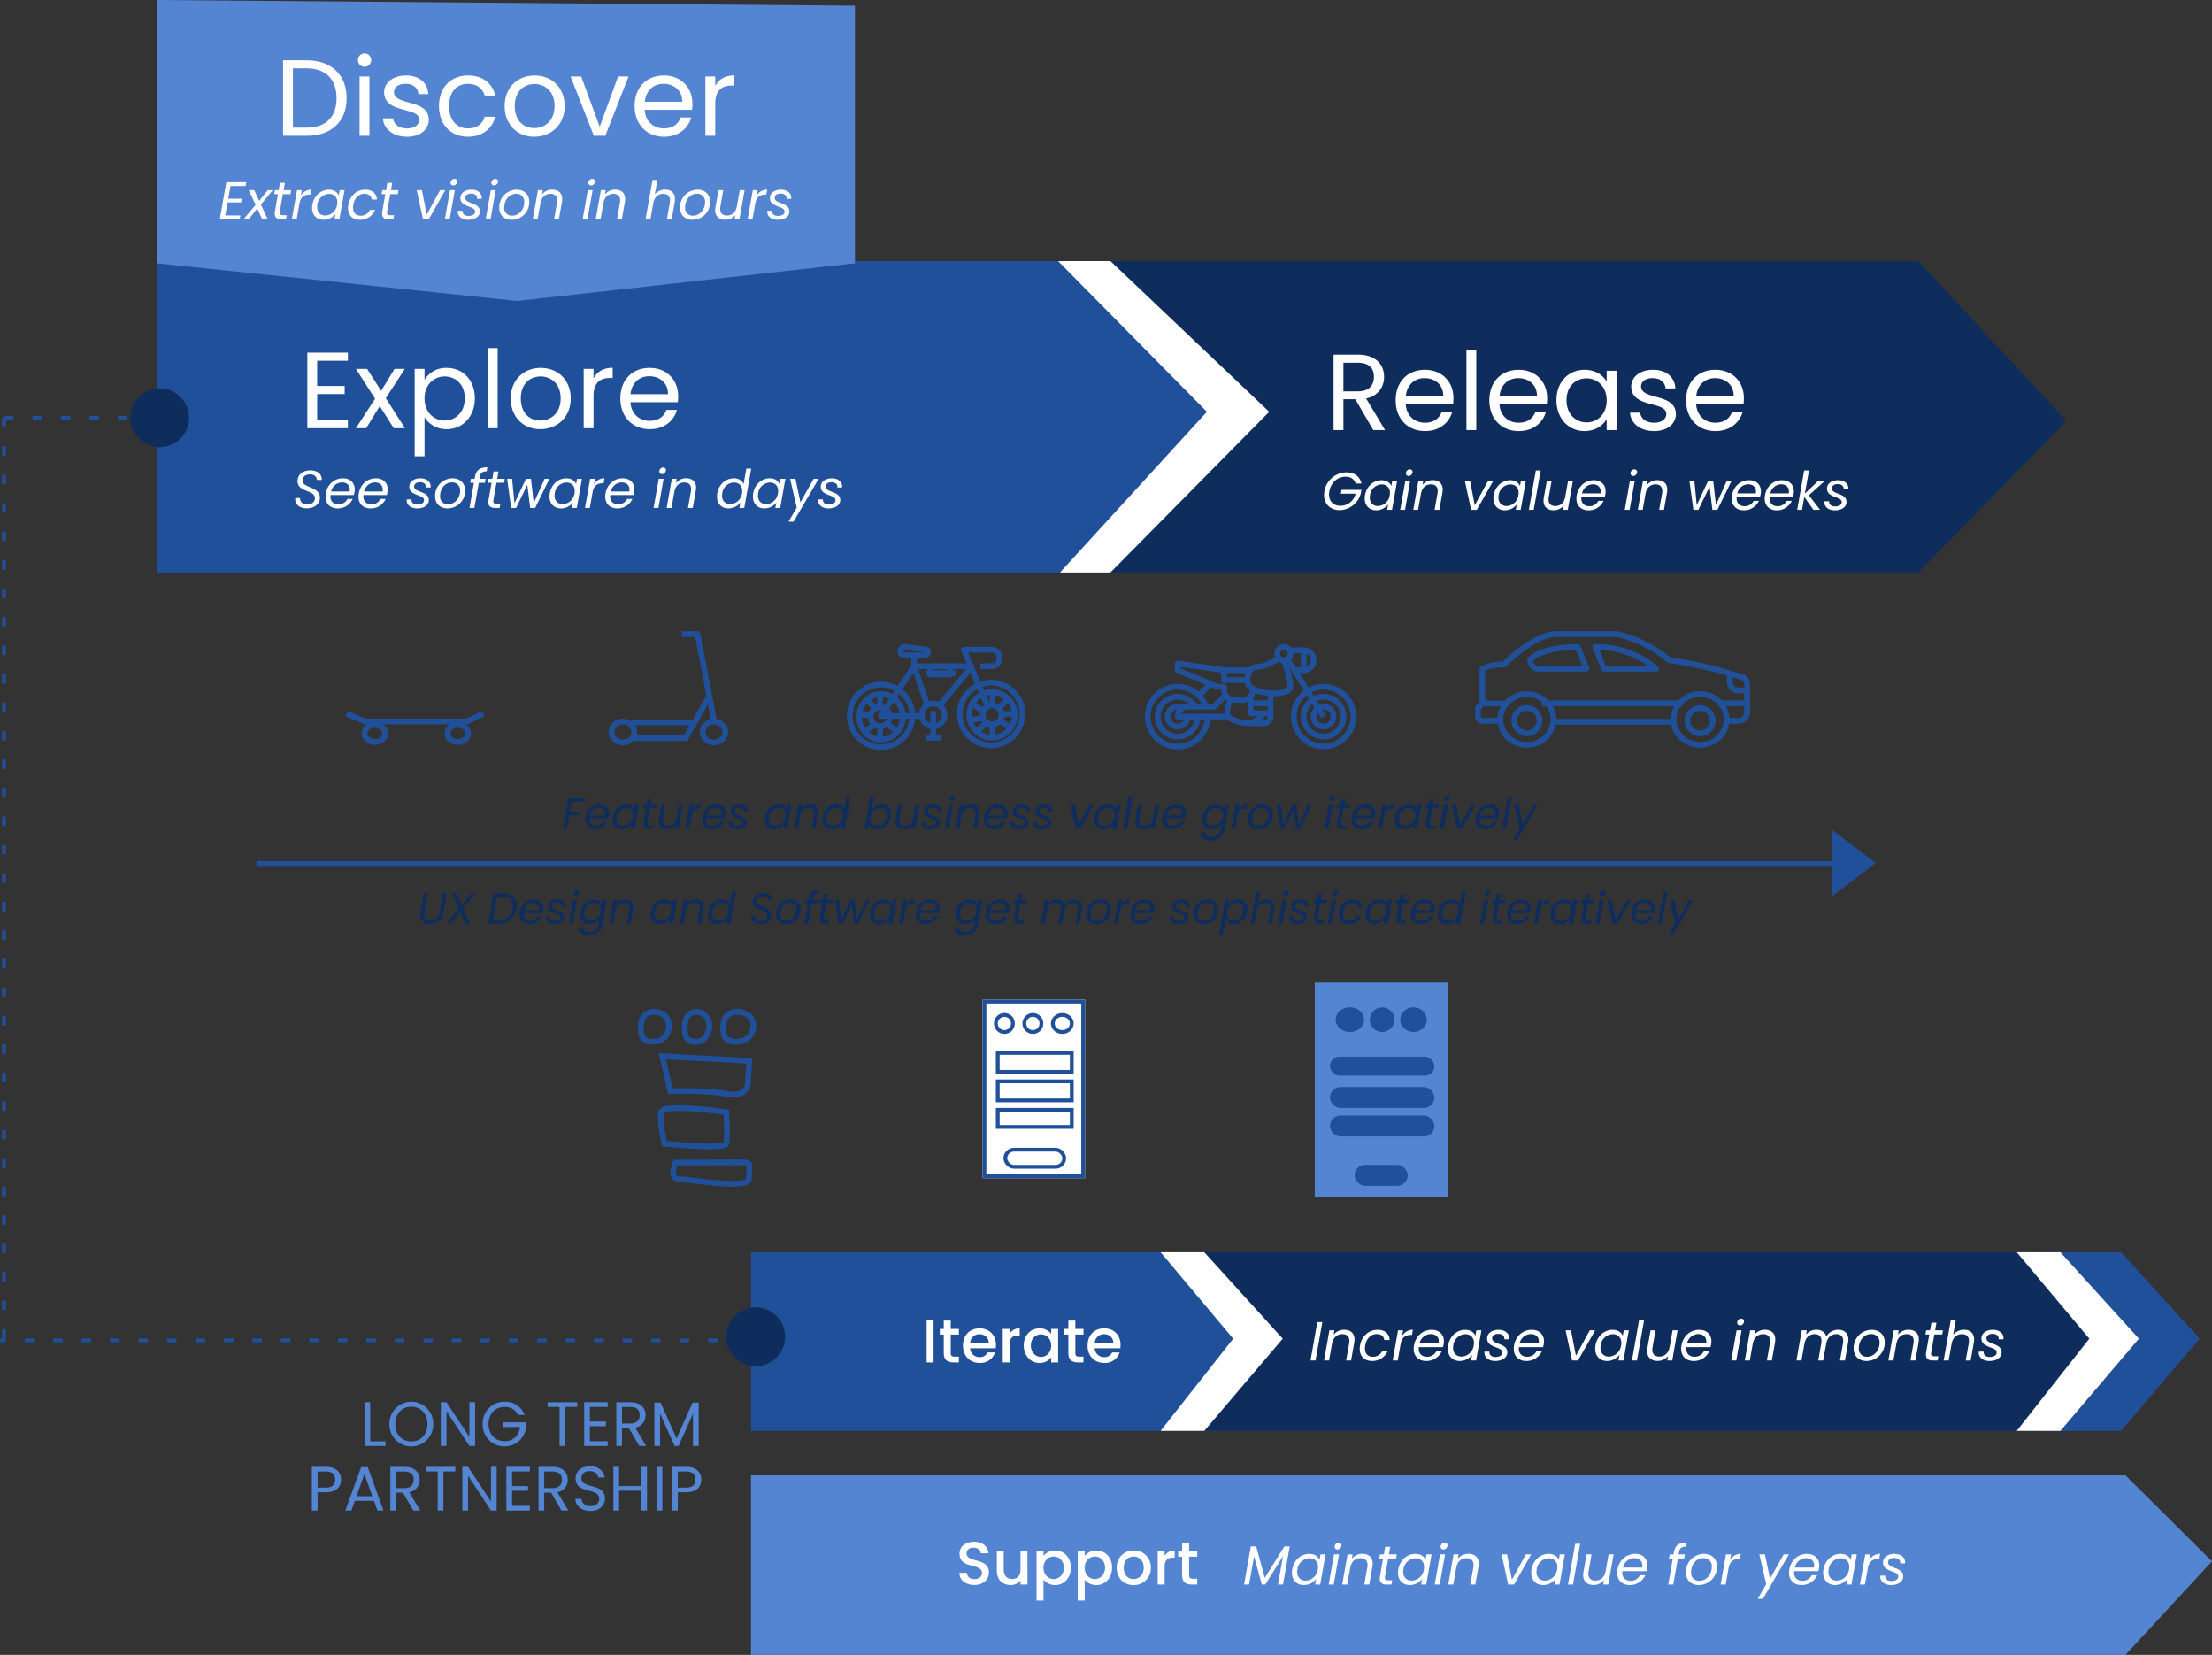 <svg xmlns="http://www.w3.org/2000/svg" width="1165.247" height="871.547" viewBox="0 0 1165.247 871.547">
  <rect x="0" y="0" width="1165.247" height="871.547" fill="#333333" stroke="none"/>
  <g id="Group_138" data-name="Group 138" transform="translate(-135.401 -285.5)">
    <path id="Path_283" data-name="Path 283" d="M0,0H724.072l45.576,45.267-45.576,49.28H0Z" transform="translate(531 1062.5)" fill="#5485d2"/>
    <path id="Path_284" data-name="Path 284" d="M0,0H721.8l41.327,45.516L721.8,94.047H0Z" transform="translate(531 945)" fill="#21509a"/>
    <g id="Group_129" data-name="Group 129" transform="translate(18 -26)">
      <path id="Path_207" data-name="Path 207" d="M0,0H672l78,84.224L672,164H0Z" transform="translate(456 449)" fill="#0e2d5d"/>
      <path id="Path_205" data-name="Path 205" d="M0,0H476.946l85.773,81.273L476.946,164H0Z" transform="translate(200 449)" fill="#21509a"/>
    </g>
    <path id="Path_315" data-name="Path 315" d="M-75.326-39.786H-96.7V0h21.375V-4.275H-91.514v-13.68h14.478V-22.23H-91.514V-35.511h16.188ZM-51.158,0h5.871L-55.376-15.789l10.032-15.447h-5.415l-7.068,11.571-7.41-11.571h-5.871L-61.019-15.5-71.108,0h5.415l7.125-11.628ZM-34.97-25.479v-5.757h-5.187V14.82h5.187V-5.757A13.511,13.511,0,0,0-23.285.513c8.379,0,14.82-6.555,14.82-16.245,0-9.747-6.441-16.017-14.82-16.017A13.2,13.2,0,0,0-34.97-25.479Zm21.2,9.747c0,7.353-4.845,11.685-10.6,11.685-5.643,0-10.6-4.275-10.6-11.628,0-7.239,4.959-11.571,10.6-11.571C-18.611-27.246-13.766-23.085-13.766-15.732ZM-1.625,0H3.562V-42.18H-1.625ZM42.037-15.675c0-9.861-6.9-16.074-15.789-16.074-8.835,0-15.789,6.213-15.789,16.074C10.459-5.757,17.185.513,26.021.513,34.912.513,42.037-5.757,42.037-15.675Zm-26.277,0c0-7.866,4.959-11.571,10.431-11.571,5.358,0,10.545,3.7,10.545,11.571,0,7.923-5.3,11.628-10.716,11.628S15.76-7.752,15.76-15.675Zm38.3-1.311c0-7.239,3.762-9.462,8.721-9.462h1.368v-5.358c-4.959,0-8.322,2.166-10.089,5.643v-5.073H48.878V0h5.187ZM83.42-27.36c5.358,0,9.918,3.363,9.861,9.462H73.559C74.129-24,78.347-27.36,83.42-27.36ZM98.012-9.633H92.426c-1.14,3.363-4.1,5.757-8.778,5.757-5.3,0-9.747-3.477-10.146-9.8H98.467a28.118,28.118,0,0,0,.171-3.135c0-8.55-5.928-14.934-14.991-14.934-9.12,0-15.447,6.213-15.447,16.074C68.2-5.757,74.756.513,83.648.513,91.4.513,96.416-3.933,98.012-9.633Z" transform="translate(394 511)" fill="#fff"/>
    <path id="Path_316" data-name="Path 316" d="M-131.082-5.152c.308-6.356-9.464-5.1-9.184-9.52.112-1.876,1.736-3,4.032-3,2.436,0,3.584,1.484,3.472,2.912h2.66c.14-2.856-2.072-5.012-5.992-5.012-3.948,0-6.72,2.212-6.748,5.516-.2,6.188,9.436,4.592,9.128,9.3-.112,1.988-1.708,3.08-4.144,3.08-2.688,0-3.78-1.68-3.668-3.332h-2.52c-.364,3.3,2.24,5.4,6.076,5.4C-133.854.2-131.194-2.1-131.082-5.152Zm11.648-8.288c2.632,0,4.564,1.652,4,4.788h-9.716A5.962,5.962,0,0,1-119.434-13.44Zm5.628,8.708h-2.744A5.159,5.159,0,0,1-121.338-1.9c-2.66,0-4.536-1.764-4.144-4.9h12.264a9.886,9.886,0,0,0,.364-1.512c.728-4.144-1.652-7.28-6.1-7.28s-8.12,3.052-8.988,7.9C-128.814-2.828-126.1.252-121.73.252A8.548,8.548,0,0,0-113.806-4.732Zm11.732-8.708c2.632,0,4.564,1.652,4,4.788h-9.716A5.962,5.962,0,0,1-102.074-13.44Zm5.628,8.708H-99.19A5.159,5.159,0,0,1-103.978-1.9c-2.66,0-4.536-1.764-4.144-4.9h12.264a9.886,9.886,0,0,0,.364-1.512c.728-4.144-1.652-7.28-6.1-7.28s-8.12,3.052-8.988,7.9c-.868,4.872,1.848,7.952,6.216,7.952A8.548,8.548,0,0,0-96.446-4.732Zm22.736.56c0-4.816-7.728-3.808-7.728-7.112,0-1.4,1.316-2.268,3.136-2.268,1.988,0,3.276,1.092,3.08,2.772h2.436c.364-2.884-2.016-4.816-5.348-4.816-3.416,0-5.852,1.764-5.852,4.4,0,5.012,7.756,3.976,7.756,7.112,0,1.484-1.484,2.3-3.5,2.3-2.128,0-3.248-1.148-3.108-2.716H-85.33C-85.666-1.6-83.2.252-79.87.252-76.342.252-73.71-1.428-73.71-4.172Zm19.124-5.012c0-3.892-2.688-6.412-6.58-6.412a9.212,9.212,0,0,0-9.24,9.464c0,3.836,2.6,6.384,6.5,6.384A9.258,9.258,0,0,0-54.586-9.184Zm-13.188,2.94c0-3.808,2.492-7.2,6.244-7.2a4.075,4.075,0,0,1,4.312,4.4c0,3.752-2.66,7.14-6.384,7.14A3.983,3.983,0,0,1-67.774-6.244ZM-52.262,0h2.548l2.352-13.244h3.22l.364-2.1H-47l.2-1.092c.336-1.988,1.26-2.828,3.556-2.828l.364-2.128c-3.948,0-5.88,1.54-6.5,4.956l-.2,1.092h-1.96l-.364,2.1h1.96Zm10.024-4.2C-42.77-1.12-41.426,0-38.71,0h2.3l.392-2.156H-37.9c-1.568,0-2.044-.532-1.764-2.044l1.6-9.044h4l.364-2.1h-3.976L-37-19.208h-2.576l-.672,3.864h-1.988l-.364,2.1h1.96Zm11.9,4.2h2.632l5.88-12.208L-20.314,0h2.632l7.5-15.344H-12.7l-5.74,12.8-1.456-12.8h-2.632l-6.048,12.88-1.26-12.88h-2.6ZM-9.982-7.728C-10.822-2.968-8.19.252-4.1.252A7.892,7.892,0,0,0,2.2-2.856L1.666,0H4.242L6.958-15.344H4.382l-.5,2.8c-.616-1.6-2.3-3.052-5.152-3.052C-5.418-15.6-9.142-12.516-9.982-7.728ZM3.038-7.7A6.515,6.515,0,0,1-3.178-1.988c-2.8,0-4.816-2.128-4.172-5.74a6.412,6.412,0,0,1,6.188-5.656C1.638-13.384,3.682-11.256,3.038-7.7Zm9.548-.644c.644-3.556,2.66-4.648,5.1-4.648h.672l.476-2.632a6.285,6.285,0,0,0-5.516,3.192l.5-2.912H11.27L8.554,0H11.1ZM27.9-13.44c2.632,0,4.564,1.652,4,4.788H22.19A5.962,5.962,0,0,1,27.9-13.44ZM33.53-4.732H30.786A5.159,5.159,0,0,1,26-1.9c-2.66,0-4.536-1.764-4.144-4.9H34.118a9.886,9.886,0,0,0,.364-1.512c.728-4.144-1.652-7.28-6.1-7.28s-8.12,3.052-8.988,7.9C18.522-2.828,21.238.252,25.606.252A8.548,8.548,0,0,0,33.53-4.732ZM44.7,0H47.25l2.716-15.344H47.418Zm4.452-17.836a2.116,2.116,0,0,0,2.016-1.736,1.393,1.393,0,0,0-1.4-1.736,2.116,2.116,0,0,0-2.016,1.736A1.393,1.393,0,0,0,49.154-17.836ZM62.818,0h2.52l1.6-9.044c.784-4.4-1.568-6.58-5.1-6.58a6.829,6.829,0,0,0-5.376,2.492l.392-2.212H54.306L51.59,0h2.548L55.65-8.54v.056c.588-3.3,2.66-4.928,5.264-4.928,2.576,0,3.976,1.6,3.444,4.732ZM78.246-7.728c-.84,4.76,1.792,7.98,5.908,7.98a7.741,7.741,0,0,0,6.272-3.136L89.894,0H92.47l3.668-20.72H93.562L92.134-12.6a5.478,5.478,0,0,0-5.152-3C82.81-15.6,79.086-12.516,78.246-7.728Zm13.02.028A6.515,6.515,0,0,1,85.05-1.988c-2.8,0-4.816-2.128-4.172-5.74a6.412,6.412,0,0,1,6.188-5.656C89.866-13.384,91.91-11.256,91.266-7.7Zm5.908-.028c-.84,4.76,1.792,7.98,5.88,7.98a7.892,7.892,0,0,0,6.3-3.108L108.822,0H111.4l2.716-15.344h-2.576l-.5,2.8c-.616-1.6-2.3-3.052-5.152-3.052C101.738-15.6,98.014-12.516,97.174-7.728Zm13.02.028a6.515,6.515,0,0,1-6.216,5.712c-2.8,0-4.816-2.128-4.172-5.74a6.412,6.412,0,0,1,6.188-5.656C108.794-13.384,110.838-11.256,110.194-7.7Zm9.912,7.532-4.34,7.392h2.66l13.216-22.568H129.01L122.038-2.968l-2.6-12.376h-2.828Zm22.932-4c0-4.816-7.728-3.808-7.728-7.112,0-1.4,1.316-2.268,3.136-2.268,1.988,0,3.276,1.092,3.08,2.772h2.436c.364-2.884-2.016-4.816-5.348-4.816-3.416,0-5.852,1.764-5.852,4.4,0,5.012,7.756,3.976,7.756,7.112,0,1.484-1.484,2.3-3.5,2.3-2.128,0-3.248-1.148-3.108-2.716h-2.492c-.336,2.912,2.128,4.76,5.46,4.76C140.406.252,143.038-1.428,143.038-4.172Z" transform="translate(435 553)" fill="#fff"/>
    <path id="Path_318" data-name="Path 318" d="M-85.842-28.044c0,4.446-2.565,7.638-8.436,7.638h-7.638V-35.454h7.638C-88.35-35.454-85.842-32.547-85.842-28.044ZM-107.1-39.729V0h5.187V-16.245h6.27L-86.184,0h6.213l-9.975-16.644c6.669-1.482,9.462-6.327,9.462-11.4,0-6.5-4.446-11.685-13.794-11.685ZM-59.166-27.36c5.358,0,9.918,3.363,9.861,9.462H-69.027C-68.457-24-64.239-27.36-59.166-27.36ZM-44.574-9.633H-50.16c-1.14,3.363-4.1,5.757-8.778,5.757-5.3,0-9.747-3.477-10.146-9.8h24.966a28.118,28.118,0,0,0,.171-3.135c0-8.55-5.928-14.934-14.991-14.934-9.12,0-15.447,6.213-15.447,16.074C-74.385-5.757-67.83.513-58.938.513-51.186.513-46.17-3.933-44.574-9.633ZM-37.107,0h5.187V-42.18h-5.187ZM-9.8-27.36C-4.446-27.36.114-24,.057-17.9H-19.665C-19.095-24-14.877-27.36-9.8-27.36ZM4.788-9.633H-.8C-1.938-6.27-4.9-3.876-9.576-3.876c-5.3,0-9.747-3.477-10.146-9.8H5.244a28.118,28.118,0,0,0,.171-3.135c0-8.55-5.928-14.934-14.991-14.934-9.12,0-15.447,6.213-15.447,16.074C-25.023-5.757-18.468.513-9.576.513-1.824.513,3.192-3.933,4.788-9.633Zm5.529-6.1C10.317-6.042,16.758.513,25.08.513c5.757,0,9.8-2.964,11.685-6.327V0h5.244V-31.236H36.765v5.7c-1.824-3.249-5.814-6.213-11.628-6.213C16.758-31.749,10.317-25.479,10.317-15.732Zm26.448.057c0,7.353-4.9,11.628-10.6,11.628S15.618-8.379,15.618-15.732s4.845-11.514,10.545-11.514S36.765-22.914,36.765-15.675Zm36.48,7.182c-.228-11.172-18.354-7.125-18.354-14.535,0-2.508,2.28-4.332,6.1-4.332,4.161,0,6.555,2.28,6.783,5.415H72.96c-.342-6.1-4.9-9.8-11.8-9.8-6.954,0-11.457,3.933-11.457,8.721,0,11.628,18.468,7.581,18.468,14.535,0,2.565-2.28,4.617-6.384,4.617-4.389,0-7.068-2.28-7.353-5.3H49.077c.342,5.7,5.472,9.69,12.768,9.69C68.742.513,73.245-3.363,73.245-8.493ZM93.822-27.36c5.358,0,9.918,3.363,9.861,9.462H83.961C84.531-24,88.749-27.36,93.822-27.36ZM108.414-9.633h-5.586c-1.14,3.363-4.1,5.757-8.778,5.757-5.3,0-9.747-3.477-10.146-9.8H108.87a28.118,28.118,0,0,0,.171-3.135c0-8.55-5.928-14.934-14.991-14.934-9.12,0-15.447,6.213-15.447,16.074C78.6-5.757,85.158.513,94.05.513,101.8.513,106.818-3.933,108.414-9.633Z" transform="translate(945 512)" fill="#fff"/>
    <path id="Path_317" data-name="Path 317" d="M-137.928-9.772c-1.036,5.852,2.548,9.94,8.036,9.94a11.782,11.782,0,0,0,11.116-8.736l.364-1.96h-10.5l-.364,2.016h7.784A8.168,8.168,0,0,1-129.5-2.128c-4.116,0-6.636-2.968-5.824-7.644.84-4.7,4.424-7.672,8.54-7.672,2.744,0,4.648,1.316,5.32,3.584h3.052c-.812-3.752-3.836-5.88-7.98-5.88A11.93,11.93,0,0,0-137.928-9.772Zm21.392,2.044c-.84,4.76,1.792,7.98,5.88,7.98a7.892,7.892,0,0,0,6.3-3.108L-104.888,0h2.576L-99.6-15.344h-2.576l-.5,2.8c-.616-1.6-2.3-3.052-5.152-3.052C-111.972-15.6-115.7-12.516-116.536-7.728Zm13.02.028a6.515,6.515,0,0,1-6.216,5.712c-2.8,0-4.816-2.128-4.172-5.74a6.412,6.412,0,0,1,6.188-5.656C-104.916-13.384-102.872-11.256-103.516-7.7ZM-98,0h2.548l2.716-15.344h-2.548Zm4.452-17.836a2.116,2.116,0,0,0,2.016-1.736,1.393,1.393,0,0,0-1.4-1.736,2.116,2.116,0,0,0-2.016,1.736A1.393,1.393,0,0,0-93.548-17.836ZM-79.884,0h2.52l1.6-9.044c.784-4.4-1.568-6.58-5.1-6.58a6.829,6.829,0,0,0-5.376,2.492l.392-2.212H-88.4L-91.112,0h2.548l1.512-8.54v.056c.588-3.3,2.66-4.928,5.264-4.928,2.576,0,3.976,1.6,3.444,4.732Zm15.932-15.344L-60.648,0h3l8.736-15.344H-51.66L-58.716-2.408l-2.492-12.936Zm15.2,7.616c-.84,4.76,1.792,7.98,5.88,7.98a7.892,7.892,0,0,0,6.3-3.108L-37.1,0h2.576l2.716-15.344h-2.576l-.5,2.8c-.616-1.6-2.3-3.052-5.152-3.052C-44.184-15.6-47.908-12.516-48.748-7.728Zm13.02.028a6.515,6.515,0,0,1-6.216,5.712c-2.8,0-4.816-2.128-4.172-5.74a6.412,6.412,0,0,1,6.188-5.656C-37.128-13.384-35.084-11.256-35.728-7.7ZM-30.212,0h2.548L-24-20.72h-2.548ZM-7-15.344H-9.548L-11.06-6.832v-.084c-.532,3.3-2.632,4.928-5.236,4.928-2.576,0-3.976-1.6-3.444-4.7l1.512-8.652h-2.52l-1.6,8.988C-23.1-1.96-20.72.224-17.192.224a6.819,6.819,0,0,0,5.32-2.464L-12.264,0h2.548Zm10.5,1.9c2.632,0,4.564,1.652,4,4.788H-2.212A5.962,5.962,0,0,1,3.5-13.44ZM9.128-4.732H6.384A5.159,5.159,0,0,1,1.6-1.9c-2.66,0-4.536-1.764-4.144-4.9H9.716a9.886,9.886,0,0,0,.364-1.512c.728-4.144-1.652-7.28-6.1-7.28s-8.12,3.052-8.988,7.9C-5.88-2.828-3.164.252,1.2.252A8.548,8.548,0,0,0,9.128-4.732ZM20.3,0h2.548l2.716-15.344H23.016Zm4.452-17.836a2.116,2.116,0,0,0,2.016-1.736,1.393,1.393,0,0,0-1.4-1.736,2.116,2.116,0,0,0-2.016,1.736A1.393,1.393,0,0,0,24.752-17.836ZM38.416,0h2.52l1.6-9.044c.784-4.4-1.568-6.58-5.1-6.58a6.829,6.829,0,0,0-5.376,2.492l.392-2.212H29.9L27.188,0h2.548l1.512-8.54v.056c.588-3.3,2.66-4.928,5.264-4.928,2.576,0,3.976,1.6,3.444,4.732ZM56.448,0H59.08l5.88-12.208L66.472,0H69.1l7.5-15.344h-2.52l-5.74,12.8-1.456-12.8H64.26L58.212-2.464l-1.26-12.88h-2.6ZM85.316-13.44c2.632,0,4.564,1.652,4,4.788H79.6A5.962,5.962,0,0,1,85.316-13.44Zm5.628,8.708H88.2A5.159,5.159,0,0,1,83.412-1.9c-2.66,0-4.536-1.764-4.144-4.9H91.532A9.886,9.886,0,0,0,91.9-8.316c.728-4.144-1.652-7.28-6.1-7.28s-8.12,3.052-8.988,7.9C75.936-2.828,78.652.252,83.02.252A8.548,8.548,0,0,0,90.944-4.732Zm11.732-8.708c2.632,0,4.564,1.652,4,4.788H96.964A5.962,5.962,0,0,1,102.676-13.44ZM108.3-4.732H105.56A5.159,5.159,0,0,1,100.772-1.9c-2.66,0-4.536-1.764-4.144-4.9h12.264a9.886,9.886,0,0,0,.364-1.512c.728-4.144-1.652-7.28-6.1-7.28s-8.12,3.052-8.988,7.9C93.3-2.828,96.012.252,100.38.252A8.548,8.548,0,0,0,108.3-4.732ZM111.132,0h2.548l1.2-6.748L119.7,0h3.472l-5.88-7.672,8.54-7.672H122.3l-7.112,6.776,2.156-12.152H114.8Zm25.984-4.172c0-4.816-7.728-3.808-7.728-7.112,0-1.4,1.316-2.268,3.136-2.268,1.988,0,3.276,1.092,3.08,2.772h2.436c.364-2.884-2.016-4.816-5.348-4.816-3.416,0-5.852,1.764-5.852,4.4,0,5.012,7.756,3.976,7.756,7.112,0,1.484-1.484,2.3-3.5,2.3-2.128,0-3.248-1.148-3.108-2.716H125.5c-.336,2.912,2.128,4.76,5.46,4.76C134.484.252,137.116-1.428,137.116-4.172Z" transform="translate(971 554)" fill="#fff"/>
    <path id="Path_311" data-name="Path 311" d="M-46.64-6.3c0-8.128-11.776-4.992-11.776-10.016,0-2.144,1.632-3.168,3.744-3.1,2.3.064,3.616,1.44,3.744,2.944H-46.9c-.32-3.808-3.328-6.048-7.584-6.048-4.544,0-7.648,2.432-7.648,6.336,0,8.192,11.808,4.7,11.808,10.08,0,1.888-1.44,3.264-4,3.264-2.528,0-3.808-1.472-3.968-3.3h-3.9c0,3.936,3.424,6.368,7.872,6.368C-49.36.224-46.64-2.976-46.64-6.3Zm20.288-11.328H-30v9.824c0,3.232-1.76,4.9-4.448,4.9-2.656,0-4.416-1.664-4.416-4.9v-9.824H-42.48V-7.264c0,4.928,3.136,7.52,7.264,7.52A6.563,6.563,0,0,0-30-2.112V0h3.648ZM-17.9-15.04v-2.592h-3.648V8.384H-17.9V-2.56A7.971,7.971,0,0,0-11.76.288c4.64,0,8.288-3.744,8.288-9.184S-7.12-17.92-11.76-17.92A7.693,7.693,0,0,0-17.9-15.04ZM-7.184-8.9c0,3.808-2.624,6.016-5.376,6.016-2.72,0-5.344-2.144-5.344-5.952,0-3.776,2.624-5.92,5.344-5.92C-9.808-14.752-7.184-12.7-7.184-8.9ZM3.792-15.04v-2.592H.144V8.384H3.792V-2.56A7.971,7.971,0,0,0,9.936.288c4.64,0,8.288-3.744,8.288-9.184S14.576-17.92,9.936-17.92A7.693,7.693,0,0,0,3.792-15.04ZM14.512-8.9c0,3.808-2.624,6.016-5.376,6.016-2.72,0-5.344-2.144-5.344-5.952,0-3.776,2.624-5.92,5.344-5.92C11.888-14.752,14.512-12.7,14.512-8.9Zm24.128.064a8.7,8.7,0,0,0-8.992-9.088,8.7,8.7,0,0,0-8.992,9.088c0,5.536,3.808,9.12,8.832,9.12A8.832,8.832,0,0,0,38.64-8.832Zm-14.272,0c0-4,2.464-5.92,5.216-5.92,2.72,0,5.312,1.92,5.312,5.92S32.208-2.88,29.488-2.88C26.736-2.88,24.368-4.832,24.368-8.832ZM45.9-9.28c0-3.744,1.664-4.864,4.352-4.864h.928V-17.92a5.743,5.743,0,0,0-5.28,2.848v-2.56H42.256V0H45.9ZM55.12-4.9c0,3.584,1.952,4.9,5.088,4.9h2.88V-3.04h-2.24C59.312-3.04,58.8-3.584,58.8-4.9v-9.76h4.288v-2.976H58.8v-4.384H55.12v4.384H53.04v2.976h2.08Z" transform="translate(703 1120)" fill="#fff"/>
    <path id="Path_310" data-name="Path 310" d="M.754,0H3.393L6.032-14.906,10.092,0h1.856l9.309-14.964L18.618,0h2.639L24.8-20.068H21.982L11.658-3.48l-4.5-16.588H4.321ZM26.129-8c-.87,4.93,1.856,8.265,6.09,8.265a8.174,8.174,0,0,0,6.525-3.219L38.193,0h2.668l2.813-15.892H41.006l-.522,2.9c-.638-1.653-2.378-3.161-5.336-3.161C30.856-16.153,27-12.963,26.129-8Zm13.485.029a6.747,6.747,0,0,1-6.438,5.916c-2.9,0-4.988-2.2-4.321-5.945a6.641,6.641,0,0,1,6.409-5.858C38.164-13.862,40.281-11.658,39.614-7.975ZM45.327,0h2.639l2.813-15.892H48.14Zm4.611-18.473a2.192,2.192,0,0,0,2.088-1.8,1.443,1.443,0,0,0-1.45-1.8,2.192,2.192,0,0,0-2.088,1.8A1.443,1.443,0,0,0,49.938-18.473ZM64.09,0H66.7l1.653-9.367c.812-4.553-1.624-6.815-5.278-6.815A7.073,7.073,0,0,0,57.507-13.6l.406-2.291H55.274L52.461,0H55.1l1.566-8.845v.058c.609-3.422,2.755-5.1,5.452-5.1,2.668,0,4.118,1.653,3.567,4.9Zm8.265-4.35C71.8-1.16,73.2,0,76.009,0h2.378l.406-2.233H76.85c-1.624,0-2.117-.551-1.827-2.117l1.653-9.367h4.147l.377-2.175H77.082l.7-4H75.11l-.7,4H72.355l-.377,2.175h2.03ZM81.983-8c-.87,4.93,1.856,8.265,6.09,8.265A8.174,8.174,0,0,0,94.6-2.958L94.047,0h2.668l2.813-15.892H96.86l-.522,2.9C95.7-14.645,93.96-16.153,91-16.153,86.71-16.153,82.853-12.963,81.983-8Zm13.485.029A6.747,6.747,0,0,1,89.03-2.059c-2.9,0-4.988-2.2-4.321-5.945a6.641,6.641,0,0,1,6.409-5.858C94.018-13.862,96.135-11.658,95.468-7.975ZM101.181,0h2.639l2.813-15.892h-2.639Zm4.611-18.473a2.192,2.192,0,0,0,2.088-1.8,1.443,1.443,0,0,0-1.45-1.8,2.192,2.192,0,0,0-2.088,1.8A1.443,1.443,0,0,0,105.792-18.473ZM119.944,0h2.61l1.653-9.367c.812-4.553-1.624-6.815-5.278-6.815a7.073,7.073,0,0,0-5.568,2.581l.406-2.291h-2.639L108.315,0h2.639l1.566-8.845v.058c.609-3.422,2.755-5.1,5.452-5.1,2.668,0,4.118,1.653,3.567,4.9Zm16.5-15.892L139.867,0h3.1l9.048-15.892h-2.842l-7.308,13.4-2.581-13.4ZM152.192-8c-.87,4.93,1.856,8.265,6.09,8.265a8.174,8.174,0,0,0,6.525-3.219L164.256,0h2.668l2.813-15.892h-2.668l-.522,2.9c-.638-1.653-2.378-3.161-5.336-3.161C156.919-16.153,153.062-12.963,152.192-8Zm13.485.029a6.747,6.747,0,0,1-6.438,5.916c-2.9,0-4.988-2.2-4.321-5.945a6.641,6.641,0,0,1,6.409-5.858C164.227-13.862,166.344-11.658,165.677-7.975ZM171.39,0h2.639l3.8-21.46h-2.639Zm24.041-15.892h-2.639l-1.566,8.816v-.087c-.551,3.422-2.726,5.1-5.423,5.1-2.668,0-4.118-1.653-3.567-4.872l1.566-8.961h-2.61l-1.653,9.309c-.783,4.553,1.682,6.815,5.336,6.815a7.063,7.063,0,0,0,5.51-2.552L189.979,0h2.639Zm10.875,1.972c2.726,0,4.727,1.711,4.147,4.959H200.39A6.175,6.175,0,0,1,206.306-13.92ZM212.135-4.9h-2.842a5.343,5.343,0,0,1-4.959,2.929c-2.755,0-4.7-1.827-4.292-5.075h12.7a10.241,10.241,0,0,0,.377-1.566c.754-4.292-1.711-7.54-6.322-7.54s-8.41,3.161-9.309,8.178c-.9,5.046,1.914,8.236,6.438,8.236A8.853,8.853,0,0,0,212.135-4.9ZM224.2,0h2.639l2.436-13.717h3.335l.377-2.175h-3.335l.2-1.131c.348-2.059,1.305-2.929,3.683-2.929l.377-2.2c-4.089,0-6.09,1.6-6.728,5.133l-.2,1.131h-2.03l-.377,2.175h2.03Zm25.694-9.512c0-4.031-2.784-6.641-6.815-6.641a9.541,9.541,0,0,0-9.57,9.8c0,3.973,2.7,6.612,6.728,6.612A9.589,9.589,0,0,0,249.893-9.512ZM236.234-6.467c0-3.944,2.581-7.453,6.467-7.453a4.22,4.22,0,0,1,4.466,4.553c0,3.886-2.755,7.4-6.612,7.4A4.126,4.126,0,0,1,236.234-6.467Zm19.749-2.175c.667-3.683,2.755-4.814,5.278-4.814h.7l.493-2.726a6.51,6.51,0,0,0-5.713,3.306l.522-3.016H254.62L251.807,0h2.639ZM275.819-.174l-4.495,7.656h2.755l13.688-23.374h-2.726L277.82-3.074l-2.7-12.818h-2.929Zm21-13.746c2.726,0,4.727,1.711,4.147,4.959H290.9A6.175,6.175,0,0,1,296.815-13.92ZM302.644-4.9H299.8a5.343,5.343,0,0,1-4.959,2.929c-2.755,0-4.7-1.827-4.292-5.075h12.7a10.239,10.239,0,0,0,.377-1.566c.754-4.292-1.711-7.54-6.322-7.54S288.9-12.992,288-7.975c-.9,5.046,1.914,8.236,6.438,8.236A8.853,8.853,0,0,0,302.644-4.9ZM305.979-8c-.87,4.93,1.856,8.265,6.09,8.265a8.174,8.174,0,0,0,6.525-3.219L318.043,0h2.668l2.813-15.892h-2.668l-.522,2.9c-.638-1.653-2.378-3.161-5.336-3.161C310.706-16.153,306.849-12.963,305.979-8Zm13.485.029a6.747,6.747,0,0,1-6.438,5.916c-2.9,0-4.988-2.2-4.321-5.945a6.641,6.641,0,0,1,6.409-5.858C318.014-13.862,320.131-11.658,319.464-7.975Zm9.889-.667c.667-3.683,2.755-4.814,5.278-4.814h.7l.493-2.726a6.51,6.51,0,0,0-5.713,3.306l.522-3.016H327.99L325.177,0h2.639Zm18.618,4.321c0-4.988-8-3.944-8-7.366,0-1.45,1.363-2.349,3.248-2.349,2.059,0,3.393,1.131,3.19,2.871h2.523c.377-2.987-2.088-4.988-5.539-4.988-3.538,0-6.061,1.827-6.061,4.553,0,5.191,8.033,4.118,8.033,7.366,0,1.537-1.537,2.378-3.625,2.378-2.2,0-3.364-1.189-3.219-2.813h-2.581c-.348,3.016,2.2,4.93,5.655,4.93C345.245.261,347.971-1.479,347.971-4.321Z" transform="translate(790 1120)" fill="#fff"/>
    <g id="Group_126" data-name="Group 126" transform="translate(109 -136)">
      <g id="Group_91" data-name="Group 91" transform="translate(209.382 752.371)">
        <g id="Group_84" data-name="Group 84" transform="translate(0 3.035)">
          <g id="_09-Motor" data-name="09-Motor" transform="translate(421.618 6.806)">
            <path id="Path_130" data-name="Path 130" d="M14.86,35.7a5.24,5.24,0,1,0,2.62,4.541" transform="translate(3.545 -3.562)" fill="none" stroke="#21509a" stroke-linejoin="round" stroke-width="3"/>
            <path id="Path_131" data-name="Path 131" d="M24.983,42.481a10.506,10.506,0,1,1-1.415-5.24" transform="translate(1.282 -5.801)" fill="none" stroke="#21509a" stroke-linejoin="round" stroke-width="3"/>
            <path id="Path_132" data-name="Path 132" d="M32.468,44.721a15.751,15.751,0,1,1-.908-5.24" transform="translate(-0.963 -8.041)" fill="none" stroke="#21509a" stroke-linejoin="round" stroke-width="3"/>
            <ellipse id="Ellipse_26" data-name="Ellipse 26" cx="5.24" cy="5.24" rx="5.24" ry="5.24" transform="translate(87.398 31.44)" fill="none" stroke="#21509a" stroke-linejoin="round" stroke-width="3"/>
            <ellipse id="Ellipse_27" data-name="Ellipse 27" cx="10.48" cy="10.48" rx="10.48" ry="10.48" transform="translate(82.158 26.2)" fill="none" stroke="#21509a" stroke-linejoin="round" stroke-width="3"/>
            <ellipse id="Ellipse_28" data-name="Ellipse 28" cx="15.72" cy="15.72" rx="15.72" ry="15.72" transform="translate(76.918 20.96)" fill="none" stroke="#21509a" stroke-linejoin="round" stroke-width="3"/>
            <line id="Line_40" data-name="Line 40" x1="19.091" y1="30.234" transform="translate(73.547 6.445)" fill="none" stroke="#21509a" stroke-linejoin="round" stroke-width="3"/>
            <ellipse id="Ellipse_29" data-name="Ellipse 29" cx="3.493" cy="3.493" rx="3.493" ry="3.493" transform="translate(68.185 0)" fill="none" stroke="#21509a" stroke-linejoin="round" stroke-width="3"/>
            <path id="Path_133" data-name="Path 133" d="M44,18h6.987V28.48h-5.24" transform="translate(31.172 -16.253)" fill="none" stroke="#21509a" stroke-linejoin="round" stroke-width="3"/>
            <path id="Path_134" data-name="Path 134" d="M48,18a5.24,5.24,0,1,1,0,10.48" transform="translate(34.158 -16.253)" fill="none" stroke="#21509a" stroke-linejoin="round" stroke-width="3"/>
            <path id="Path_135" data-name="Path 135" d="M50.213,21.747s3.493,8.733,3.493,13.973c0,0,0,3.493-8.733,3.493,0,0-13.973,0-13.973-6.987,0,0,0-6.987,5.24-6.987S48.467,20,48.467,20" transform="translate(21.465 -14.76)" fill="none" stroke="#21509a" stroke-linejoin="round" stroke-width="3"/>
            <path id="Path_136" data-name="Path 136" d="M46.68,30.733H34.453v-5.24L10,22v3.493l20.96,8.733h3.493v1.747a5.24,5.24,0,0,0,5.24,5.24h4.643a5.24,5.24,0,0,0,5.083-3.968l.755-3.019" transform="translate(5.785 -13.267)" fill="none" stroke="#21509a" stroke-linejoin="round" stroke-width="3"/>
            <line id="Line_41" data-name="Line 41" x2="10.48" transform="translate(54.212 29.693)" fill="none" stroke="#21509a" stroke-linejoin="round" stroke-width="3"/>
            <path id="Path_137" data-name="Path 137" d="M32,32.747V41.48H42.48V31" transform="translate(22.212 -6.547)" fill="none" stroke="#21509a" stroke-linejoin="round" stroke-width="3"/>
            <path id="Path_138" data-name="Path 138" d="M44.213,39.987s-3.493,5.24-8.733,5.24A22.143,22.143,0,0,1,25,41.733v-5.24L26.747,33" transform="translate(16.985 -5.054)" fill="none" stroke="#21509a" stroke-linejoin="round" stroke-width="3"/>
            <path id="Path_139" data-name="Path 139" d="M36.2,43.226H10a5.24,5.24,0,0,1,5.24-5.24H29.213L36.2,31" transform="translate(5.785 -6.547)" fill="none" stroke="#21509a" stroke-linejoin="round" stroke-width="3"/>
            <path id="Path_140" data-name="Path 140" d="M43.227,37v1.747a3.493,3.493,0,0,1-3.493,3.493H31" transform="translate(21.465 -2.067)" fill="none" stroke="#21509a" stroke-linejoin="round" stroke-width="3"/>
            <line id="Line_42" data-name="Line 42" y1="6.987" x2="6.987" transform="translate(26.265 19.213)" fill="none" stroke="#21509a" stroke-linejoin="round" stroke-width="3"/>
            <line id="Line_43" data-name="Line 43" x2="13.973" transform="translate(40.238 12.226)" fill="none" stroke="#21509a" stroke-linejoin="round" stroke-width="3"/>
          </g>
          <g id="_11-bicycle" data-name="11-bicycle" transform="translate(266.383 6.807)">
            <line id="Line_54" data-name="Line 54" x1="17.584" y2="21.097" transform="translate(44.671 10.745)" fill="none" stroke="#21509a" stroke-linejoin="round" stroke-width="3"/>
            <path id="Path_159" data-name="Path 159" d="M32.328,47.136H12L29.424,21H59.191" transform="translate(2.818 -10.836)" fill="none" stroke="#21509a" stroke-linejoin="round" stroke-width="3"/>
            <circle id="Ellipse_36" data-name="Ellipse 36" cx="6" cy="6" r="6" transform="translate(36.236 29.788)" fill="none" stroke="#21509a" stroke-linejoin="round" stroke-width="3"/>
            <path id="Path_160" data-name="Path 160" d="M30.883,43.441,24,22.808V17" transform="translate(8.242 -12.644)" fill="none" stroke="#21509a" stroke-linejoin="round" stroke-width="3"/>
            <path id="Path_161" data-name="Path 161" d="M31.982,18.356h-10.8A2.178,2.178,0,0,1,19,16.178h0A2.178,2.178,0,0,1,21.178,14l10.985,1.292a1.538,1.538,0,0,1,1.358,1.526h0a1.538,1.538,0,0,1-1.538,1.538Z" transform="translate(5.982 -14)" fill="none" stroke="#21509a" stroke-linejoin="round" stroke-width="3"/>
            <circle id="Ellipse_37" data-name="Ellipse 37" cx="16.5" cy="16.5" r="16.5" transform="translate(-1.764 19.788)" fill="none" stroke="#21509a" stroke-linejoin="round" stroke-width="3"/>
            <ellipse id="Ellipse_38" data-name="Ellipse 38" cx="11.5" cy="12" rx="11.5" ry="12" transform="translate(3.236 24.788)" fill="none" stroke="#21509a" stroke-linejoin="round" stroke-width="3"/>
            <circle id="Ellipse_39" data-name="Ellipse 39" cx="5" cy="5" r="5" transform="translate(9.236 31.788)" fill="none" stroke="#21509a" stroke-linejoin="round" stroke-width="3"/>
            <line id="Line_55" data-name="Line 55" y1="5" transform="translate(14.236 25.788)" fill="none" stroke="#21509a" stroke-linejoin="round" stroke-width="3"/>
            <line id="Line_56" data-name="Line 56" x1="6" transform="translate(3.236 35.788)" fill="none" stroke="#21509a" stroke-linejoin="round" stroke-width="3"/>
            <line id="Line_57" data-name="Line 57" y2="8" transform="translate(14.236 41.788)" fill="none" stroke="#21509a" stroke-linejoin="round" stroke-width="3"/>
            <line id="Line_58" data-name="Line 58" x1="4.5" y1="4.5" transform="translate(7.236 27.788)" fill="none" stroke="#21509a" stroke-linejoin="round" stroke-width="3"/>
            <line id="Line_59" data-name="Line 59" x1="3.5" y2="2.5" transform="translate(7.236 41.288)" fill="none" stroke="#21509a" stroke-linejoin="round" stroke-width="3"/>
            <line id="Line_60" data-name="Line 60" x2="5" y2="4" transform="translate(17.236 39.788)" fill="none" stroke="#21509a" stroke-linejoin="round" stroke-width="3"/>
            <circle id="Ellipse_40" data-name="Ellipse 40" cx="16.5" cy="16.5" r="16.5" transform="translate(56.236 18.788)" fill="none" stroke="#21509a" stroke-linejoin="round" stroke-width="3"/>
            <circle id="Ellipse_41" data-name="Ellipse 41" cx="12" cy="12" r="12" transform="translate(61.236 23.788)" fill="none" stroke="#21509a" stroke-linejoin="round" stroke-width="3"/>
            <circle id="Ellipse_42" data-name="Ellipse 42" cx="5" cy="5" r="5" transform="translate(68.236 30.788)" fill="none" stroke="#21509a" stroke-linejoin="round" stroke-width="3"/>
            <line id="Line_61" data-name="Line 61" y1="7.5" x2="0.5" transform="translate(73.236 23.288)" fill="none" stroke="#21509a" stroke-linejoin="round" stroke-width="3"/>
            <line id="Line_62" data-name="Line 62" x2="7" transform="translate(78.735 35.288)" fill="none" stroke="#21509a" stroke-linejoin="round" stroke-width="3"/>
            <line id="Line_63" data-name="Line 63" x2="0.5" y2="6.5" transform="translate(73.236 41.788)" fill="none" stroke="#21509a" stroke-linejoin="round" stroke-width="3"/>
            <line id="Line_64" data-name="Line 64" y1="5" x2="5" transform="translate(77.236 26.788)" fill="none" stroke="#21509a" stroke-linejoin="round" stroke-width="3"/>
            <line id="Line_65" data-name="Line 65" x2="6" y2="4" transform="translate(77.236 38.788)" fill="none" stroke="#21509a" stroke-linejoin="round" stroke-width="3"/>
            <line id="Line_66" data-name="Line 66" x1="5" y2="5" transform="translate(65.236 39.788)" fill="none" stroke="#21509a" stroke-linejoin="round" stroke-width="3"/>
            <path id="Path_162" data-name="Path 162" d="M50.712,23.712H56.52a4.356,4.356,0,0,0,4.356-4.356h0A4.356,4.356,0,0,0,56.52,15H42l3.63,8.712.247.581,9.182,21.63" transform="translate(16.378 -13.548)" fill="none" stroke="#21509a" stroke-linejoin="round" stroke-width="3"/>
            <line id="Line_67" data-name="Line 67" y1="14" transform="translate(42.236 33.788)" fill="none" stroke="#21509a" stroke-linejoin="round" stroke-width="3"/>
            <line id="Line_68" data-name="Line 68" x2="8.5" transform="translate(38.236 47.788)" fill="none" stroke="#21509a" stroke-linejoin="round" stroke-width="3"/>
            <path id="Path_163" data-name="Path 163" d="M30,21v4.356H40.164V21" transform="translate(10.954 -10.836)" fill="none" stroke="#21509a" stroke-linejoin="round" stroke-width="3"/>
            <line id="Line_69" data-name="Line 69" x2="16" transform="translate(38.236 13.788)" fill="none" stroke="#21509a" stroke-linejoin="round" stroke-width="3"/>
            <line id="Line_87" data-name="Line 87" x1="6.502" transform="translate(61.451 38.494) rotate(-8)" fill="none" stroke="#21509a" stroke-linejoin="round" stroke-width="3"/>
            <line id="Line_88" data-name="Line 88" x1="5.394" y1="3.605" transform="translate(63.615 30.53)" fill="none" stroke="#21509a" stroke-linejoin="round" stroke-width="3"/>
          </g>
          <g id="_01-Automobile" data-name="01-Automobile" transform="translate(595.618 0)">
            <ellipse id="Ellipse_47" data-name="Ellipse 47" cx="13.991" cy="13.383" rx="13.991" ry="13.383" transform="translate(11.731 31.627)" fill="none" stroke="#21509a" stroke-linejoin="round" stroke-width="3"/>
            <ellipse id="Ellipse_48" data-name="Ellipse 48" cx="6.691" cy="6.691" rx="6.691" ry="6.691" transform="translate(19.03 38.926)" fill="none" stroke="#21509a" stroke-linejoin="round" stroke-width="3"/>
            <ellipse id="Ellipse_49" data-name="Ellipse 49" cx="13.991" cy="13.383" rx="13.991" ry="13.383" transform="translate(102.977 31.627)" fill="none" stroke="#21509a" stroke-linejoin="round" stroke-width="3"/>
            <ellipse id="Ellipse_50" data-name="Ellipse 50" cx="6.691" cy="6.691" rx="6.691" ry="6.691" transform="translate(110.277 38.926)" fill="none" stroke="#21509a" stroke-linejoin="round" stroke-width="3"/>
            <path id="Path_170" data-name="Path 170" d="M12.435,44.147H3.287A2.239,2.239,0,0,1,1,41.86V37.287L3.287,35H17.008" transform="translate(-1 1.589)" fill="none" stroke="#21509a" stroke-linejoin="round" stroke-width="3"/>
            <path id="Path_171" data-name="Path 171" d="M2,55.589V37.295a27.747,27.747,0,0,1,11.434-2.287S29.442,19,40.876,19H72.892a63.95,63.95,0,0,1,27.442,13.721,226.649,226.649,0,0,1,38.876,9.147s2.287,0,2.287,4.574V60.163a4.574,4.574,0,0,1-4.574,4.574h-6.861" transform="translate(0.287 -19)" fill="none" stroke="#21509a" stroke-linejoin="round" stroke-width="3"/>
            <line id="Line_77" data-name="Line 77" x2="63.264" transform="translate(39.713 46.226)" fill="none" stroke="#21509a" stroke-linejoin="round" stroke-width="3"/>
            <line id="Line_78" data-name="Line 78" x2="17.033" transform="translate(126.093 36.493)" fill="none" stroke="#21509a" stroke-linejoin="round" stroke-width="3"/>
            <line id="Line_79" data-name="Line 79" x2="74.214" transform="translate(33.63 36.493)" fill="none" stroke="#21509a" stroke-linejoin="round" stroke-width="3"/>
            <path id="Path_172" data-name="Path 172" d="M28,22.008l4.574,11.434H60.016A47.338,47.338,0,0,0,28,22.008Z" transform="translate(33.746 -15.147)" fill="none" stroke="#21509a" stroke-linejoin="round" stroke-width="3"/>
            <path id="Path_173" data-name="Path 173" d="M38.156,22,42.73,33.434H17.574A4.48,4.48,0,0,1,13,28.86S17.574,22,38.156,22Z" transform="translate(14.442 -15.14)" fill="none" stroke="#21509a" stroke-linejoin="round" stroke-width="3"/>
            <path id="Path_174" data-name="Path 174" d="M68.147,37.147H63.574A4.574,4.574,0,0,1,59,32.574V28" transform="translate(73.638 -7.419)" fill="none" stroke="#21509a" stroke-linejoin="round" stroke-width="3"/>
          </g>
          <g id="Group_88" data-name="Group 88" transform="translate(137.336)">
            <path id="Path_194" data-name="Path 194" d="M-9381.031-9350.182h8.251l8.6,45.25" transform="translate(9419.897 9350.182)" fill="none" stroke="#21509a" stroke-linejoin="round" stroke-width="3"/>
            <g id="Ellipse_56" data-name="Ellipse 56" transform="translate(48.282 44.595)" fill="none" stroke="#21509a" stroke-width="3">
              <ellipse cx="7.5" cy="7" rx="7.5" ry="7" stroke="none"/>
              <ellipse cx="7.5" cy="7" rx="6" ry="5.5" fill="none"/>
            </g>
            <path id="Path_195" data-name="Path 195" d="M-9360.626-9324.87l-12.316,21.859h-28.214" transform="translate(9413.785 9357.86)" fill="none" stroke="#21509a" stroke-linejoin="round" stroke-width="3"/>
            <line id="Line_89" data-name="Line 89" x1="33.892" transform="translate(12.185 46.513)" fill="none" stroke="#21509a" stroke-width="3"/>
            <g id="Ellipse_57" data-name="Ellipse 57" transform="translate(0.282 44.595)" fill="none" stroke="#21509a" stroke-width="3">
              <ellipse cx="7.5" cy="7" rx="7.5" ry="7" stroke="none"/>
              <ellipse cx="7.5" cy="7" rx="6" ry="5.5" fill="none"/>
            </g>
          </g>
          <g id="Group_87" data-name="Group 87" transform="translate(-0.382 41.951)">
            <g id="Ellipse_58" data-name="Ellipse 58" transform="translate(51.573 4.361)" fill="none" stroke="#21509a" stroke-width="3">
              <ellipse cx="6.969" cy="6.04" rx="6.969" ry="6.04" stroke="none"/>
              <ellipse cx="6.969" cy="6.04" rx="5.469" ry="4.54" fill="none"/>
            </g>
            <g id="Ellipse_59" data-name="Ellipse 59" transform="translate(7.899 4.361)" fill="none" stroke="#21509a" stroke-width="3">
              <ellipse cx="6.969" cy="6.04" rx="6.969" ry="6.04" stroke="none"/>
              <ellipse cx="6.969" cy="6.04" rx="5.469" ry="4.54" fill="none"/>
            </g>
            <path id="Path_196" data-name="Path 196" d="M-9483.215-9317l9.683,4.1h53.566l8.705-4.1" transform="translate(9483.215 9316.998)" fill="none" stroke="#21509a" stroke-linejoin="round" stroke-width="3"/>
          </g>
        </g>
      </g>
    </g>
    <g id="Group_125" data-name="Group 125" transform="translate(473 818.364)">
      <path id="Path_286" data-name="Path 286" d="M0,7.913,8.238,24.94s19.16-5.2,29-5.269,10.038-6.615,10.038-6.615L45.139,0Z" transform="translate(13.11 15.693) rotate(13)" fill="none" stroke="#21509a" stroke-width="3"/>
      <path id="Path_287" data-name="Path 287" d="M-10366.853-9575.328c-.76,8.567,2.452,9.441,7.432,9.284s9.03-6.26,6.515-11.7S-10366.093-9583.895-10366.853-9575.328Z" transform="translate(10366.964 9581.813)" fill="none" stroke="#21509a" stroke-width="3"/>
      <path id="Path_288" data-name="Path 288" d="M-10360.185-9519.006c-1.025,4.888,1.786,16.6,1.786,16.6s31.938,3.27,32.63,0,0-16.6,0-16.6S-10359.159-9523.895-10360.185-9519.006Z" transform="translate(10370.817 9571.881)" fill="none" stroke="#21509a" stroke-width="3"/>
      <path id="Path_290" data-name="Path 290" d="M-10291.4-9595.044s-3.62,8.579,1.894,8.76,36.887,5.362,36.789,0,1.607-8.32-1.606-8.76c-1.694-.23-12.011-.063-20.99,0-7.678.057-14.192,0-14.192,0Z" transform="translate(10309.615 9674.431)" fill="none" stroke="#21509a" stroke-width="3"/>
      <path id="Path_291" data-name="Path 291" d="M-10366.866-9575.328c-.664,8.567,2.139,9.441,6.482,9.284s7.878-6.26,5.683-11.7S-10366.2-9583.895-10366.866-9575.328Z" transform="translate(10390.078 9581.813)" fill="none" stroke="#21509a" stroke-width="3"/>
      <path id="Path_292" data-name="Path 292" d="M-10366.845-9575.328c-.818,8.567,2.638,9.441,7.989,9.284s9.711-6.26,7.007-11.7S-10366.027-9583.895-10366.845-9575.328Z" transform="translate(10410.317 9581.813)" fill="none" stroke="#21509a" stroke-width="3"/>
    </g>
    <g id="Group_127" data-name="Group 127" transform="translate(828.015 803)">
      <rect id="Rectangle_169" data-name="Rectangle 169" width="70" height="113" transform="translate(-0.015)" fill="#5485d2"/>
      <rect id="Rectangle_170" data-name="Rectangle 170" width="55" height="11" rx="5.5" transform="translate(7.985 55)" fill="#21509a"/>
      <rect id="Rectangle_171" data-name="Rectangle 171" width="55" height="10" rx="5" transform="translate(7.985 39)" fill="#21509a"/>
      <rect id="Rectangle_172" data-name="Rectangle 172" width="55" height="11" rx="5.5" transform="translate(7.985 70)" fill="#21509a"/>
      <ellipse id="Ellipse_98" data-name="Ellipse 98" cx="7.5" cy="6.5" rx="7.5" ry="6.5" transform="translate(10.985 13)" fill="#21509a"/>
      <circle id="Ellipse_99" data-name="Ellipse 99" cx="6.5" cy="6.5" r="6.5" transform="translate(28.985 13)" fill="#21509a"/>
      <ellipse id="Ellipse_100" data-name="Ellipse 100" cx="7" cy="6.5" rx="7" ry="6.5" transform="translate(44.985 13)" fill="#21509a"/>
      <rect id="Rectangle_173" data-name="Rectangle 173" width="28" height="11" rx="5.5" transform="translate(20.985 96)" fill="#21509a"/>
    </g>
    <path id="Path_285" data-name="Path 285" d="M2.516,0H833.5" transform="translate(267.984 740.5)" fill="none" stroke="#21509a" stroke-width="3"/>
    <path id="Polygon_9" data-name="Polygon 9" d="M17.5,0,35,23H0Z" transform="translate(1123.5 722.5) rotate(90)" fill="#21509a"/>
    <path id="Path_313" data-name="Path 313" d="M31.925,18.089c-.736,4.163,1.633,6.072,4.945,6.072A6.933,6.933,0,0,0,44,18.089l1.794-10.12H43.7l-1.794,10.12c-.529,2.921-2.3,4.209-4.692,4.209-2.346,0-3.7-1.288-3.2-4.209l1.794-10.12H33.719ZM55.546,24h2.369l-3.5-8,6.348-8.027H58.421l-4.784,6.256L50.9,7.969H48.554l3.5,8L45.7,24h2.346l4.761-6.279ZM75.418,7.969H70.427L67.575,24h4.991c5.267,0,9.039-3.013,9.913-7.981C83.376,11.051,80.662,7.969,75.418,7.969ZM69.967,22.39,72.221,9.671h2.9c4.163,0,5.911,2.438,5.221,6.348s-3.289,6.371-7.475,6.371ZM91.15,12.96c2.162,0,3.749,1.357,3.289,3.933H86.458A4.9,4.9,0,0,1,91.15,12.96Zm4.623,7.153H93.519a4.237,4.237,0,0,1-3.933,2.323c-2.185,0-3.726-1.449-3.4-4.025H96.256a8.121,8.121,0,0,0,.3-1.242c.6-3.4-1.357-5.98-5.014-5.98a7.447,7.447,0,0,0-7.383,6.486c-.713,4,1.518,6.532,5.106,6.532A7.022,7.022,0,0,0,95.773,20.113Zm11.822.46c0-3.956-6.348-3.128-6.348-5.842,0-1.15,1.081-1.863,2.576-1.863,1.633,0,2.691.9,2.53,2.277h2c.3-2.369-1.656-3.956-4.393-3.956-2.806,0-4.807,1.449-4.807,3.611,0,4.117,6.371,3.266,6.371,5.842,0,1.219-1.219,1.886-2.875,1.886-1.748,0-2.668-.943-2.553-2.231H98.05c-.276,2.392,1.748,3.91,4.485,3.91C105.433,24.207,107.6,22.827,107.6,20.573ZM110.1,24H112.2l2.231-12.6h-2.093Zm3.657-14.651a1.738,1.738,0,0,0,1.656-1.426,1.145,1.145,0,0,0-1.15-1.426,1.738,1.738,0,0,0-1.656,1.426A1.145,1.145,0,0,0,113.759,9.349Zm2.323,8.3c-.69,3.91,1.472,6.555,4.853,6.555a6.487,6.487,0,0,0,5.152-2.576l-.46,2.645a4.633,4.633,0,0,1-4.646,4.117c-2.07,0-3.381-1.035-3.565-2.553h-2.093c-.069,2.691,2.024,4.37,5.336,4.37a7,7,0,0,0,7.061-5.934L130,11.4h-2.116l-.414,2.3a4.211,4.211,0,0,0-4.232-2.507A7.415,7.415,0,0,0,116.082,17.652Zm10.695.023a5.351,5.351,0,0,1-5.106,4.692c-2.3,0-3.956-1.748-3.427-4.715a5.267,5.267,0,0,1,5.083-4.646C125.627,13.006,127.306,14.754,126.777,17.675ZM140.531,24h2.07l1.311-7.429c.644-3.611-1.288-5.4-4.186-5.4a5.609,5.609,0,0,0-4.416,2.047l.322-1.817h-2.093L131.308,24H133.4l1.242-7.015v.046c.483-2.714,2.185-4.048,4.324-4.048,2.116,0,3.266,1.311,2.829,3.887ZM153.2,17.652c-.69,3.91,1.472,6.555,4.83,6.555a6.483,6.483,0,0,0,5.175-2.553L162.772,24h2.116l2.231-12.6H165l-.414,2.3a4.229,4.229,0,0,0-4.232-2.507A7.415,7.415,0,0,0,153.2,17.652Zm10.7.023a5.351,5.351,0,0,1-5.106,4.692c-2.3,0-3.956-1.748-3.427-4.715a5.267,5.267,0,0,1,5.083-4.646C162.749,13.006,164.428,14.754,163.9,17.675ZM177.653,24h2.07l1.311-7.429c.644-3.611-1.288-5.4-4.186-5.4a5.609,5.609,0,0,0-4.416,2.047l.322-1.817h-2.093L168.43,24h2.093l1.242-7.015v.046c.483-2.714,2.185-4.048,4.324-4.048,2.116,0,3.266,1.311,2.829,3.887Zm5.819-6.348c-.69,3.91,1.472,6.555,4.853,6.555a6.359,6.359,0,0,0,5.152-2.576L193.04,24h2.116l3.013-17.02h-2.116l-1.173,6.67a4.5,4.5,0,0,0-4.232-2.461A7.42,7.42,0,0,0,183.472,17.652Zm10.7.023a5.351,5.351,0,0,1-5.106,4.692c-2.3,0-3.956-1.748-3.427-4.715a5.267,5.267,0,0,1,5.083-4.646C193.017,13.006,194.7,14.754,194.167,17.675Zm22.517,2.093c.253-5.221-7.774-4.186-7.544-7.82.092-1.541,1.426-2.461,3.312-2.461,2,0,2.944,1.219,2.852,2.392h2.185c.115-2.346-1.7-4.117-4.922-4.117-3.243,0-5.52,1.817-5.543,4.531-.161,5.083,7.751,3.772,7.5,7.636-.092,1.633-1.4,2.53-3.4,2.53-2.208,0-3.1-1.38-3.013-2.737h-2.07c-.3,2.714,1.84,4.439,4.991,4.439C214.407,24.161,216.592,22.275,216.684,19.768Zm15.456-3.312a5.047,5.047,0,0,0-5.4-5.267,7.567,7.567,0,0,0-7.59,7.774,5,5,0,0,0,5.336,5.244A7.6,7.6,0,0,0,232.14,16.456Zm-10.833,2.415c0-3.128,2.047-5.911,5.129-5.911a3.347,3.347,0,0,1,3.542,3.611c0,3.082-2.185,5.865-5.244,5.865A3.272,3.272,0,0,1,221.307,18.871ZM234.049,24h2.093l1.932-10.879h2.645l.3-1.725h-2.645l.161-.9c.276-1.633,1.035-2.323,2.921-2.323l.3-1.748c-3.243,0-4.83,1.265-5.336,4.071l-.161.9h-1.61l-.3,1.725h1.61Zm8.234-3.45c-.437,2.53.667,3.45,2.9,3.45h1.886l.322-1.771h-1.541c-1.288,0-1.679-.437-1.449-1.679l1.311-7.429H249l.3-1.725h-3.266l.552-3.174h-2.116l-.552,3.174h-1.633l-.3,1.725h1.61ZM252.058,24h2.162l4.83-10.028L260.292,24h2.162l6.164-12.6h-2.07l-4.715,10.511-1.2-10.511h-2.162l-4.968,10.58L252.472,11.4h-2.139Zm16.721-6.348c-.69,3.91,1.472,6.555,4.83,6.555a6.483,6.483,0,0,0,5.175-2.553L278.347,24h2.116l2.231-12.6h-2.116l-.414,2.3a4.229,4.229,0,0,0-4.232-2.507A7.415,7.415,0,0,0,268.779,17.652Zm10.695.023a5.351,5.351,0,0,1-5.106,4.692c-2.3,0-3.956-1.748-3.427-4.715a5.267,5.267,0,0,1,5.083-4.646C278.324,13.006,280,14.754,279.474,17.675Zm7.843-.529c.529-2.921,2.185-3.818,4.186-3.818h.552l.391-2.162a5.163,5.163,0,0,0-4.531,2.622l.414-2.392h-2.093L284,24H286.1ZM299.9,12.96c2.162,0,3.749,1.357,3.289,3.933h-7.981A4.9,4.9,0,0,1,299.9,12.96Zm4.623,7.153h-2.254a4.238,4.238,0,0,1-3.933,2.323c-2.185,0-3.726-1.449-3.4-4.025H305a8.121,8.121,0,0,0,.3-1.242c.6-3.4-1.357-5.98-5.014-5.98a7.447,7.447,0,0,0-7.383,6.486c-.713,4,1.518,6.532,5.106,6.532A7.022,7.022,0,0,0,304.521,20.113Zm9.5-2.461c-.69,3.91,1.472,6.555,4.853,6.555a6.487,6.487,0,0,0,5.152-2.576l-.46,2.645a4.633,4.633,0,0,1-4.646,4.117c-2.07,0-3.381-1.035-3.565-2.553h-2.093c-.069,2.691,2.024,4.37,5.336,4.37a7,7,0,0,0,7.061-5.934l2.277-12.88h-2.116l-.414,2.3a4.211,4.211,0,0,0-4.232-2.507A7.415,7.415,0,0,0,314.02,17.652Zm10.695.023a5.351,5.351,0,0,1-5.106,4.692c-2.3,0-3.956-1.748-3.427-4.715a5.267,5.267,0,0,1,5.083-4.646C323.565,13.006,325.244,14.754,324.715,17.675ZM336.56,12.96c2.162,0,3.749,1.357,3.289,3.933h-7.981A4.9,4.9,0,0,1,336.56,12.96Zm4.623,7.153h-2.254A4.238,4.238,0,0,1,335,22.436c-2.185,0-3.726-1.449-3.4-4.025h10.074a8.121,8.121,0,0,0,.3-1.242c.6-3.4-1.357-5.98-5.014-5.98a7.447,7.447,0,0,0-7.383,6.486c-.713,4,1.518,6.532,5.106,6.532A7.022,7.022,0,0,0,341.183,20.113Zm3.381.437c-.437,2.53.667,3.45,2.9,3.45h1.886l.322-1.771h-1.541c-1.288,0-1.679-.437-1.449-1.679l1.311-7.429h3.289l.3-1.725h-3.266l.552-3.174h-2.116L346.2,11.4h-1.633l-.3,1.725h1.61ZM376.925,24h2.07l1.311-7.429c.644-3.611-1.288-5.4-4.14-5.4a5.77,5.77,0,0,0-4.968,2.806c-.483-1.863-2.047-2.806-4.117-2.806a5.539,5.539,0,0,0-4.347,2.047l.322-1.817h-2.093L358.732,24h2.093l1.242-6.992v.046c.46-2.714,2.162-4.071,4.278-4.071,2.093,0,3.22,1.311,2.76,3.887L367.84,24h2.07l1.311-7.291c.552-2.484,2.185-3.726,4.209-3.726,2.07,0,3.2,1.311,2.76,3.887Zm18.7-7.544a5.047,5.047,0,0,0-5.4-5.267,7.567,7.567,0,0,0-7.59,7.774,5,5,0,0,0,5.336,5.244A7.6,7.6,0,0,0,395.624,16.456Zm-10.833,2.415c0-3.128,2.047-5.911,5.129-5.911a3.347,3.347,0,0,1,3.542,3.611c0,3.082-2.185,5.865-5.244,5.865A3.272,3.272,0,0,1,384.791,18.871Zm15.663-1.725c.529-2.921,2.185-3.818,4.186-3.818h.552l.391-2.162a5.163,5.163,0,0,0-4.531,2.622l.414-2.392h-2.093L397.142,24h2.093Zm12.581-4.186c2.162,0,3.749,1.357,3.289,3.933h-7.981A4.9,4.9,0,0,1,413.035,12.96Zm4.623,7.153H415.4a4.238,4.238,0,0,1-3.933,2.323c-2.185,0-3.726-1.449-3.4-4.025h10.074a8.121,8.121,0,0,0,.3-1.242c.6-3.4-1.357-5.98-5.014-5.98a7.447,7.447,0,0,0-7.383,6.486c-.713,4,1.518,6.532,5.106,6.532A7.022,7.022,0,0,0,417.658,20.113Zm18.676.46c0-3.956-6.348-3.128-6.348-5.842,0-1.15,1.081-1.863,2.576-1.863,1.633,0,2.691.9,2.53,2.277h2c.3-2.369-1.656-3.956-4.393-3.956-2.806,0-4.807,1.449-4.807,3.611,0,4.117,6.371,3.266,6.371,5.842,0,1.219-1.219,1.886-2.875,1.886-1.748,0-2.668-.943-2.553-2.231h-2.047c-.276,2.392,1.748,3.91,4.485,3.91C434.172,24.207,436.334,22.827,436.334,20.573Zm15.709-4.117a5.047,5.047,0,0,0-5.4-5.267,7.567,7.567,0,0,0-7.59,7.774,5,5,0,0,0,5.336,5.244A7.6,7.6,0,0,0,452.043,16.456ZM441.21,18.871c0-3.128,2.047-5.911,5.129-5.911a3.347,3.347,0,0,1,3.542,3.611c0,3.082-2.185,5.865-5.244,5.865A3.272,3.272,0,0,1,441.21,18.871Zm16.261-5.152.414-2.323h-2.093L452.526,29.98h2.093l1.449-8.3a4.463,4.463,0,0,0,4.278,2.53c3.381,0,6.44-2.645,7.13-6.555.69-3.933-1.449-6.463-4.853-6.463A6.557,6.557,0,0,0,457.471,13.719Zm7.866,3.933a5.356,5.356,0,0,1-5.106,4.715c-2.277,0-3.979-1.725-3.45-4.692a5.39,5.39,0,0,1,5.106-4.669C464.21,13.006,465.866,14.685,465.337,17.652ZM469.109,24H471.2l1.242-7.015v.046c.483-2.714,2.185-4.048,4.324-4.048,2.116,0,3.266,1.311,2.829,3.887L478.332,24h2.07l1.311-7.429c.644-3.611-1.265-5.4-4.071-5.4a5.814,5.814,0,0,0-4.531,2.047l1.1-6.233h-2.093Zm14.72,0h2.093l2.231-12.6H486.06Zm3.657-14.651a1.738,1.738,0,0,0,1.656-1.426,1.145,1.145,0,0,0-1.15-1.426,1.738,1.738,0,0,0-1.656,1.426A1.145,1.145,0,0,0,487.486,9.349Zm11.5,11.224c0-3.956-6.348-3.128-6.348-5.842,0-1.15,1.081-1.863,2.576-1.863,1.633,0,2.691.9,2.53,2.277h2c.3-2.369-1.656-3.956-4.393-3.956-2.806,0-4.807,1.449-4.807,3.611,0,4.117,6.371,3.266,6.371,5.842,0,1.219-1.219,1.886-2.875,1.886-1.748,0-2.668-.943-2.553-2.231h-2.047c-.276,2.392,1.748,3.91,4.485,3.91C496.824,24.207,498.986,22.827,498.986,20.573Zm3.565-.023c-.437,2.53.667,3.45,2.9,3.45h1.886l.322-1.771h-1.541c-1.288,0-1.679-.437-1.449-1.679l1.311-7.429h3.289l.3-1.725H506.3l.552-3.174h-2.116l-.552,3.174h-1.633l-.3,1.725h1.61ZM509.865,24h2.093l2.231-12.6H512.1Zm3.657-14.651a1.738,1.738,0,0,0,1.656-1.426,1.145,1.145,0,0,0-1.15-1.426,1.738,1.738,0,0,0-1.656,1.426A1.145,1.145,0,0,0,513.522,9.349Zm2.323,8.326c-.713,4,1.426,6.532,5.014,6.532a6.925,6.925,0,0,0,6.555-4.255H525.16a4.16,4.16,0,0,1-3.979,2.484c-2.3,0-3.726-1.633-3.174-4.761.529-3.082,2.53-4.715,4.83-4.715,1.863,0,2.967.966,3.128,2.484h2.254c-.184-2.645-1.932-4.255-5.06-4.255A7.451,7.451,0,0,0,515.845,17.675Zm13.961-.023c-.69,3.91,1.472,6.555,4.83,6.555a6.483,6.483,0,0,0,5.175-2.553L539.374,24h2.116l2.231-12.6H541.6l-.414,2.3a4.229,4.229,0,0,0-4.232-2.507A7.415,7.415,0,0,0,529.806,17.652Zm10.7.023a5.351,5.351,0,0,1-5.106,4.692c-2.3,0-3.956-1.748-3.427-4.715a5.267,5.267,0,0,1,5.083-4.646C539.351,13.006,541.03,14.754,540.5,17.675Zm5.589,2.875c-.437,2.53.667,3.45,2.9,3.45h1.886l.322-1.771h-1.541c-1.288,0-1.679-.437-1.449-1.679l1.311-7.429h3.289l.3-1.725h-3.266l.552-3.174h-2.116l-.552,3.174H546.09l-.3,1.725h1.61Zm14.628-7.59c2.162,0,3.749,1.357,3.289,3.933h-7.981A4.9,4.9,0,0,1,560.718,12.96Zm4.623,7.153h-2.254a4.237,4.237,0,0,1-3.933,2.323c-2.185,0-3.726-1.449-3.4-4.025h10.074a8.125,8.125,0,0,0,.3-1.242c.6-3.4-1.357-5.98-5.014-5.98a7.447,7.447,0,0,0-7.383,6.486c-.713,4,1.518,6.532,5.106,6.532A7.021,7.021,0,0,0,565.341,20.113Zm2.645-2.461c-.69,3.91,1.472,6.555,4.853,6.555a6.359,6.359,0,0,0,5.152-2.576L577.554,24h2.116l3.013-17.02h-2.116l-1.173,6.67a4.5,4.5,0,0,0-4.232-2.461A7.42,7.42,0,0,0,567.986,17.652Zm10.7.023a5.351,5.351,0,0,1-5.106,4.692c-2.3,0-3.956-1.748-3.427-4.715a5.267,5.267,0,0,1,5.083-4.646C577.531,13.006,579.21,14.754,578.681,17.675ZM590.066,24h2.093l2.231-12.6H592.3Zm3.657-14.651a1.738,1.738,0,0,0,1.656-1.426,1.145,1.145,0,0,0-1.15-1.426,1.738,1.738,0,0,0-1.656,1.426A1.145,1.145,0,0,0,593.723,9.349Zm3.059,11.2c-.437,2.53.667,3.45,2.9,3.45h1.886l.322-1.771h-1.541c-1.288,0-1.679-.437-1.449-1.679l1.311-7.429H603.5l.3-1.725h-3.266l.552-3.174h-2.116l-.552,3.174h-1.633l-.3,1.725h1.61Zm14.628-7.59c2.162,0,3.749,1.357,3.289,3.933h-7.981A4.9,4.9,0,0,1,611.41,12.96Zm4.623,7.153h-2.254a4.237,4.237,0,0,1-3.933,2.323c-2.185,0-3.726-1.449-3.4-4.025h10.074a8.125,8.125,0,0,0,.3-1.242c.6-3.4-1.357-5.98-5.014-5.98a7.447,7.447,0,0,0-7.383,6.486c-.713,4,1.518,6.532,5.106,6.532A7.021,7.021,0,0,0,616.033,20.113Zm5.635-2.967c.529-2.921,2.185-3.818,4.186-3.818h.552l.391-2.162a5.163,5.163,0,0,0-4.531,2.622l.414-2.392h-2.093L618.356,24h2.093Zm5.589.506c-.69,3.91,1.472,6.555,4.83,6.555a6.483,6.483,0,0,0,5.175-2.553L636.825,24h2.116l2.231-12.6h-2.116l-.414,2.3a4.229,4.229,0,0,0-4.232-2.507A7.415,7.415,0,0,0,627.257,17.652Zm10.7.023a5.351,5.351,0,0,1-5.106,4.692c-2.3,0-3.956-1.748-3.427-4.715a5.267,5.267,0,0,1,5.083-4.646C636.8,13.006,638.481,14.754,637.952,17.675Zm5.589,2.875c-.437,2.53.667,3.45,2.9,3.45h1.886l.322-1.771h-1.541c-1.288,0-1.679-.437-1.449-1.679l1.311-7.429h3.289l.3-1.725H647.29l.552-3.174h-2.116l-.552,3.174h-1.633l-.3,1.725h1.61ZM650.855,24h2.093l2.231-12.6h-2.093Zm3.657-14.651a1.738,1.738,0,0,0,1.656-1.426,1.145,1.145,0,0,0-1.15-1.426,1.738,1.738,0,0,0-1.656,1.426A1.145,1.145,0,0,0,654.512,9.349Zm2.737,2.047L659.963,24h2.461L669.6,11.4h-2.254l-5.8,10.626L659.5,11.4ZM676.73,12.96c2.162,0,3.749,1.357,3.289,3.933h-7.981A4.9,4.9,0,0,1,676.73,12.96Zm4.623,7.153H679.1a4.237,4.237,0,0,1-3.933,2.323c-2.185,0-3.726-1.449-3.4-4.025h10.074a8.125,8.125,0,0,0,.3-1.242c.6-3.4-1.357-5.98-5.014-5.98a7.447,7.447,0,0,0-7.383,6.486c-.713,4,1.518,6.532,5.106,6.532A7.021,7.021,0,0,0,681.353,20.113ZM683.676,24h2.093l3.013-17.02h-2.093Zm9.269-.138-3.565,6.072h2.185L702.421,11.4h-2.162l-5.727,10.166L692.393,11.4H690.07Z" transform="translate(325 748)" fill="#0e2d5d"/>
    <path id="Path_297" data-name="Path 297" d="M220,0H678.151L722,45.516,678.151,94.047H220l42.441-46.461Z" transform="translate(531 945)" fill="#0e2d5d"/>
    <path id="Path_308" data-name="Path 308" d="M-50.464,0h3.648V-22.24h-3.648Zm9.024-4.9c0,3.584,1.952,4.9,5.088,4.9h2.88V-3.04h-2.24c-1.536,0-2.048-.544-2.048-1.856v-9.76h4.288v-2.976H-37.76v-4.384h-3.68v4.384h-2.08v2.976h2.08Zm18.752-9.952c2.72,0,4.864,1.728,4.928,4.448h-9.76A4.8,4.8,0,0,1-22.688-14.848Zm8.256,9.6h-3.936a4.269,4.269,0,0,1-4.16,2.464,4.85,4.85,0,0,1-5.024-4.672H-14.08a11.253,11.253,0,0,0,.128-1.792c0-5.184-3.552-8.672-8.576-8.672-5.216,0-8.8,3.552-8.8,9.088s3.744,9.12,8.8,9.12A8.057,8.057,0,0,0-14.432-5.248ZM-6.72-9.28c0-3.744,1.664-4.864,4.352-4.864h.928V-17.92a5.743,5.743,0,0,0-5.28,2.848v-2.56h-3.648V0H-6.72ZM.7-8.9C.7-3.456,4.384.288,8.96.288a7.589,7.589,0,0,0,6.176-2.912V0h3.68V-17.632h-3.68v2.56A7.505,7.505,0,0,0,9.024-17.92C4.384-17.92.7-14.336.7-8.9Zm14.432.064c0,3.808-2.592,5.952-5.344,5.952-2.72,0-5.344-2.208-5.344-6.016s2.624-5.856,5.344-5.856C12.544-14.752,15.136-12.608,15.136-8.832ZM24.192-4.9c0,3.584,1.952,4.9,5.088,4.9h2.88V-3.04H29.92c-1.536,0-2.048-.544-2.048-1.856v-9.76H32.16v-2.976H27.872v-4.384h-3.68v4.384h-2.08v2.976h2.08Zm18.752-9.952c2.72,0,4.864,1.728,4.928,4.448h-9.76A4.8,4.8,0,0,1,42.944-14.848Zm8.256,9.6H47.264A4.269,4.269,0,0,1,43.1-2.784,4.85,4.85,0,0,1,38.08-7.456H51.552a11.253,11.253,0,0,0,.128-1.792c0-5.184-3.552-8.672-8.576-8.672-5.216,0-8.8,3.552-8.8,9.088S38.048.288,43.1.288A8.057,8.057,0,0,0,51.2-5.248Z" transform="translate(674 1003)" fill="#fff"/>
    <path id="Path_309" data-name="Path 309" d="M.754,30H3.393l3.6-20.213H4.35Zm18.763,0h2.61l1.653-9.367c.812-4.553-1.624-6.815-5.278-6.815A7.073,7.073,0,0,0,12.934,16.4l.406-2.291H10.7L7.888,30h2.639l1.566-8.845v.058c.609-3.422,2.755-5.1,5.452-5.1,2.668,0,4.118,1.653,3.567,4.9Zm7.337-7.975c-.9,5.046,1.8,8.236,6.322,8.236A8.731,8.731,0,0,0,41.441,24.9H38.6a5.245,5.245,0,0,1-5.017,3.132c-2.9,0-4.7-2.059-4-6,.667-3.886,3.19-5.945,6.09-5.945,2.349,0,3.741,1.218,3.944,3.132h2.842c-.232-3.335-2.436-5.365-6.38-5.365C31.552,13.847,27.753,17.037,26.854,22.025Zm21.373-.667c.667-3.683,2.755-4.814,5.278-4.814h.7l.493-2.726a6.51,6.51,0,0,0-5.713,3.306l.522-3.016H46.864L44.051,30H46.69ZM64.09,16.08c2.726,0,4.727,1.711,4.147,4.959H58.174A6.175,6.175,0,0,1,64.09,16.08ZM69.919,25.1H67.077a5.343,5.343,0,0,1-4.959,2.929c-2.755,0-4.7-1.827-4.292-5.075h12.7a10.241,10.241,0,0,0,.377-1.566c.754-4.292-1.711-7.54-6.322-7.54s-8.41,3.161-9.309,8.178c-.9,5.046,1.914,8.236,6.438,8.236A8.853,8.853,0,0,0,69.919,25.1ZM73.254,22c-.87,4.93,1.856,8.265,6.09,8.265a8.174,8.174,0,0,0,6.525-3.219L85.318,30h2.668L90.8,14.108H88.131l-.522,2.9c-.638-1.653-2.378-3.161-5.336-3.161C77.981,13.847,74.124,17.037,73.254,22Zm13.485.029A6.747,6.747,0,0,1,80.3,27.941c-2.9,0-4.988-2.2-4.321-5.945a6.641,6.641,0,0,1,6.409-5.858C85.289,16.138,87.406,18.342,86.739,22.025Zm17.69,3.654c0-4.988-8-3.944-8-7.366,0-1.45,1.363-2.349,3.248-2.349,2.059,0,3.393,1.131,3.19,2.871h2.523c.377-2.987-2.088-4.988-5.539-4.988-3.538,0-6.061,1.827-6.061,4.553,0,5.191,8.033,4.118,8.033,7.366,0,1.537-1.537,2.378-3.625,2.378-2.2,0-3.364-1.189-3.219-2.813H92.394c-.348,3.016,2.2,4.93,5.655,4.93C101.7,30.261,104.429,28.521,104.429,25.679Zm12.383-9.6c2.726,0,4.727,1.711,4.147,4.959H110.9A6.175,6.175,0,0,1,116.812,16.08Zm5.829,9.019H119.8a5.343,5.343,0,0,1-4.959,2.929c-2.755,0-4.7-1.827-4.292-5.075h12.7a10.241,10.241,0,0,0,.377-1.566c.754-4.292-1.711-7.54-6.322-7.54s-8.41,3.161-9.309,8.178c-.9,5.046,1.914,8.236,6.438,8.236A8.853,8.853,0,0,0,122.641,25.1Zm12.5-10.991L138.562,30h3.1l9.048-15.892h-2.842l-7.308,13.4-2.581-13.4ZM150.887,22c-.87,4.93,1.856,8.265,6.09,8.265a8.174,8.174,0,0,0,6.525-3.219L162.951,30h2.668l2.813-15.892h-2.668l-.522,2.9c-.638-1.653-2.378-3.161-5.336-3.161C155.614,13.847,151.757,17.037,150.887,22Zm13.485.029a6.747,6.747,0,0,1-6.438,5.916c-2.9,0-4.988-2.2-4.321-5.945a6.641,6.641,0,0,1,6.409-5.858C162.922,16.138,165.039,18.342,164.372,22.025ZM170.085,30h2.639l3.8-21.46h-2.639Zm24.041-15.892h-2.639l-1.566,8.816v-.087c-.551,3.422-2.726,5.1-5.423,5.1-2.668,0-4.118-1.653-3.567-4.872l1.566-8.961h-2.61l-1.653,9.309c-.783,4.553,1.682,6.815,5.336,6.815a7.063,7.063,0,0,0,5.51-2.552L188.674,30h2.639ZM205,16.08c2.726,0,4.727,1.711,4.147,4.959H199.085A6.175,6.175,0,0,1,205,16.08ZM210.83,25.1h-2.842a5.343,5.343,0,0,1-4.959,2.929c-2.755,0-4.7-1.827-4.292-5.075h12.7a10.241,10.241,0,0,0,.377-1.566c.754-4.292-1.711-7.54-6.322-7.54s-8.41,3.161-9.309,8.178c-.9,5.046,1.914,8.236,6.438,8.236A8.853,8.853,0,0,0,210.83,25.1ZM222.4,30h2.639l2.813-15.892h-2.639Zm4.611-18.473a2.192,2.192,0,0,0,2.088-1.8,1.443,1.443,0,0,0-1.45-1.8,2.192,2.192,0,0,0-2.088,1.8A1.443,1.443,0,0,0,227.012,11.527ZM241.164,30h2.61l1.653-9.367c.812-4.553-1.624-6.815-5.278-6.815a7.073,7.073,0,0,0-5.568,2.581l.406-2.291h-2.639L229.535,30h2.639l1.566-8.845v.058c.609-3.422,2.755-5.1,5.452-5.1,2.668,0,4.118,1.653,3.567,4.9Zm38.512,0h2.61l1.653-9.367c.812-4.553-1.624-6.815-5.22-6.815a7.274,7.274,0,0,0-6.264,3.538c-.609-2.349-2.581-3.538-5.191-3.538a6.984,6.984,0,0,0-5.481,2.581l.406-2.291H259.55L256.737,30h2.639l1.566-8.816v.058c.58-3.422,2.726-5.133,5.394-5.133,2.639,0,4.06,1.653,3.48,4.9l-1.6,8.99h2.61l1.653-9.193c.7-3.132,2.755-4.7,5.307-4.7,2.61,0,4.031,1.653,3.48,4.9Zm23.577-9.512c0-4.031-2.784-6.641-6.815-6.641a9.541,9.541,0,0,0-9.57,9.8c0,3.973,2.7,6.612,6.728,6.612A9.589,9.589,0,0,0,303.253,20.488Zm-13.659,3.045c0-3.944,2.581-7.453,6.467-7.453a4.22,4.22,0,0,1,4.466,4.553c0,3.886-2.755,7.4-6.612,7.4A4.126,4.126,0,0,1,289.594,23.533ZM316.8,30h2.61l1.653-9.367c.812-4.553-1.624-6.815-5.278-6.815a7.073,7.073,0,0,0-5.568,2.581l.406-2.291H307.98L305.167,30h2.639l1.566-8.845v.058c.609-3.422,2.755-5.1,5.452-5.1,2.668,0,4.118,1.653,3.567,4.9Zm8.265-4.35c-.551,3.19.841,4.35,3.654,4.35h2.378l.406-2.233h-1.943c-1.624,0-2.117-.551-1.827-2.117l1.653-9.367h4.147l.377-2.175h-4.118l.7-4h-2.668l-.7,4h-2.059l-.377,2.175h2.03ZM334.283,30h2.639l1.566-8.845v.058c.609-3.422,2.755-5.1,5.452-5.1,2.668,0,4.118,1.653,3.567,4.9l-1.6,8.99h2.61l1.653-9.367c.812-4.553-1.6-6.815-5.133-6.815a7.331,7.331,0,0,0-5.713,2.581l1.392-7.859h-2.639Zm30.537-4.321c0-4.988-8-3.944-8-7.366,0-1.45,1.363-2.349,3.248-2.349,2.059,0,3.393,1.131,3.19,2.871h2.523c.377-2.987-2.088-4.988-5.539-4.988-3.538,0-6.061,1.827-6.061,4.553,0,5.191,8.033,4.118,8.033,7.366,0,1.537-1.537,2.378-3.625,2.378-2.2,0-3.364-1.189-3.219-2.813h-2.581c-.348,3.016,2.2,4.93,5.655,4.93C362.094,30.261,364.82,28.521,364.82,25.679Z" transform="translate(825 972)" fill="#fff"/>
    <path id="Path_312" data-name="Path 312" d="M75.4,12V35H86.459V32.558H78.407V12Zm36.234,11.484a11.552,11.552,0,1,0-23.1,0,11.552,11.552,0,1,0,23.1,0Zm-20.031,0c0-5.643,3.63-9.141,8.481-9.141s8.481,3.5,8.481,9.141c0,5.61-3.63,9.141-8.481,9.141S91.607,29.093,91.607,23.483Zm39.072-11.517V30.248L118.6,11.966h-3V35h3V16.685L130.679,35h3V11.966Zm18.546-.231a11.346,11.346,0,0,0-11.55,11.748A11.318,11.318,0,0,0,149.225,35.2a11.155,11.155,0,0,0,11.286-10.3v-2.31H148.136v2.442h9.174c-.462,4.554-3.564,7.458-8.085,7.458-4.851,0-8.481-3.5-8.481-9.009,0-5.544,3.63-9.042,8.481-9.042a7.339,7.339,0,0,1,7,4.224h3.6A10.875,10.875,0,0,0,149.225,11.735Zm22.638,2.706h6.3V35h3V14.441h6.27V12H171.863Zm31.647-2.475H191.135V35H203.51V32.525h-9.372V24.6h8.382V22.13h-8.382V14.441h9.372Zm16.863,6.8c0,2.574-1.485,4.422-4.884,4.422h-4.422V14.474h4.422C218.921,14.474,220.373,16.157,220.373,18.764ZM208.064,12V35h3V25.6h3.63l5.478,9.4h3.6L218,25.364a6.486,6.486,0,0,0,5.478-6.6C223.475,15,220.9,12,215.489,12Zm20.064,23h3V17.939L238.754,35h2.112l7.59-17.028V35h3V12.164h-3.2L239.81,31.04l-8.448-18.876h-3.234ZM50.687,56.922V48.474h4.422c3.432,0,4.884,1.584,4.884,4.257,0,2.574-1.452,4.191-4.884,4.191Zm12.375-4.191c0-3.762-2.541-6.732-7.953-6.732H47.684V69h3V59.4h4.422C60.818,59.4,63.062,56.229,63.062,52.731ZM82.235,69H85.4L77.12,46.131H73.655L65.339,69h3.168l1.848-5.115H80.387Zm-2.706-7.557H71.213l4.158-11.616Zm21.813-8.679c0,2.574-1.485,4.422-4.884,4.422H92.036V48.474h4.422C99.89,48.474,101.342,50.157,101.342,52.764ZM89.033,46V69h3V59.6h3.63l5.478,9.4h3.6l-5.775-9.636a6.486,6.486,0,0,0,5.478-6.6C104.444,49,101.87,46,96.458,46Zm18.645,2.442h6.3V69h3V48.441h6.27V46H107.678Zm34.353-2.475V64.248L129.953,45.966h-3V69h3V50.685L142.031,69h3V45.966Zm20.493,0H150.149V69h12.375V66.525h-9.372V58.6h8.382V56.13h-8.382V48.441h9.372Zm16.863,6.8c0,2.574-1.485,4.422-4.884,4.422h-4.422V48.474H174.5C177.935,48.474,179.387,50.157,179.387,52.764ZM167.078,46V69h3V59.6h3.63l5.478,9.4h3.6l-5.775-9.636a6.486,6.486,0,0,0,5.478-6.6C182.489,49,179.915,46,174.5,46ZM202.091,62.73c0-8.514-12.408-4.818-12.408-10.758,0-2.475,1.947-3.762,4.422-3.7,2.805.033,4.257,1.782,4.455,3.333h3.3c-.363-3.5-3.234-5.907-7.623-5.907-4.554,0-7.623,2.574-7.623,6.369,0,8.547,12.441,4.587,12.441,10.791,0,2.178-1.716,3.828-4.62,3.828-3.2,0-4.554-1.914-4.752-3.828h-3.2c.066,3.795,3.333,6.369,7.953,6.369C199.418,69.231,202.091,66,202.091,62.73ZM221.231,69h3V46h-3V56.1H209.516V46h-3V69h3V58.572h11.715Zm8.085,0h3V46h-3Zm11.121-12.078V48.474h4.422c3.432,0,4.884,1.584,4.884,4.257,0,2.574-1.452,4.191-4.884,4.191Zm12.375-4.191c0-3.762-2.541-6.732-7.953-6.732h-7.425V69h3V59.4h4.422C250.568,59.4,252.812,56.229,252.812,52.731Z" transform="translate(252 1012)" fill="#5485d2"/>
    <g id="Group_128" data-name="Group 128" transform="translate(95 -24)">
      <line id="Line_96" data-name="Line 96" y2="486" transform="translate(42.5 529.5)" fill="none" stroke="#21509a" stroke-width="2" stroke-dasharray="5 10"/>
      <path id="Path_298" data-name="Path 298" d="M375.9,45.906H-2.1" transform="translate(42.5 969.5)" fill="none" stroke="#21509a" stroke-width="2" stroke-dasharray="5 10"/>
      <path id="Path_307" data-name="Path 307" d="M65,0H0" transform="translate(42.5 529.5)" fill="none" stroke="#21509a" stroke-width="2" stroke-dasharray="5 10"/>
    </g>
    <circle id="Ellipse_96" data-name="Ellipse 96" cx="15.5" cy="15.5" r="15.5" transform="translate(518 974)" fill="#0e2d5d"/>
    <circle id="Ellipse_97" data-name="Ellipse 97" cx="15.5" cy="15.5" r="15.5" transform="translate(204 490)" fill="#0e2d5d"/>
    <path id="Path_204" data-name="Path 204" d="M3,0H138.657l19.828,177.858L138.657,367.773H0Z" transform="translate(585.773 285.5) rotate(90)" fill="#5485d2"/>
    <path id="Path_320" data-name="Path 320" d="M-105.108-39.729h-12.369V0h12.369c13.053,0,21.09-7.467,21.09-19.779S-92.055-39.729-105.108-39.729ZM-112.29-4.275V-35.511h7.182c10.374,0,15.789,6.042,15.789,15.732s-5.415,15.5-15.789,15.5ZM-77.178,0h5.187V-31.236h-5.187ZM-74.5-36.309a3.456,3.456,0,0,0,3.42-3.534,3.456,3.456,0,0,0-3.42-3.534,3.48,3.48,0,0,0-3.534,3.534A3.48,3.48,0,0,0-74.5-36.309ZM-40.7-8.493c-.228-11.172-18.354-7.125-18.354-14.535,0-2.508,2.28-4.332,6.1-4.332,4.161,0,6.555,2.28,6.783,5.415h5.187c-.342-6.1-4.9-9.8-11.8-9.8-6.954,0-11.457,3.933-11.457,8.721,0,11.628,18.468,7.581,18.468,14.535,0,2.565-2.28,4.617-6.384,4.617-4.389,0-7.068-2.28-7.353-5.3h-5.358c.342,5.7,5.472,9.69,12.768,9.69C-45.2.513-40.7-3.363-40.7-8.493Zm5.358-7.182C-35.34-5.757-29.013.513-20.121.513-12.369.513-7.3-3.819-5.7-10.032h-5.586C-12.426-6.1-15.5-3.876-20.121-3.876c-5.7,0-9.918-4.047-9.918-11.8,0-7.638,4.218-11.685,9.918-11.685,4.617,0,7.752,2.394,8.835,6.156H-5.7c-1.6-6.555-6.669-10.545-14.421-10.545C-29.013-31.749-35.34-25.479-35.34-15.675Zm66.177,0c0-9.861-6.9-16.074-15.789-16.074-8.835,0-15.789,6.213-15.789,16.074C-.741-5.757,5.985.513,14.82.513,23.712.513,30.837-5.757,30.837-15.675Zm-26.277,0c0-7.866,4.959-11.571,10.431-11.571,5.358,0,10.545,3.7,10.545,11.571,0,7.923-5.3,11.628-10.716,11.628S4.56-7.752,4.56-15.675ZM33.972-31.236,46.227,0h6.042L64.524-31.236H59L49.305-4.788,39.558-31.236ZM82.935-27.36c5.358,0,9.918,3.363,9.861,9.462H73.074C73.644-24,77.862-27.36,82.935-27.36ZM97.527-9.633H91.941c-1.14,3.363-4.1,5.757-8.778,5.757-5.3,0-9.747-3.477-10.146-9.8H97.983a28.118,28.118,0,0,0,.171-3.135c0-8.55-5.928-14.934-14.991-14.934-9.12,0-15.447,6.213-15.447,16.074C67.716-5.757,74.271.513,83.163.513,90.915.513,95.931-3.933,97.527-9.633Zm12.654-7.353c0-7.239,3.762-9.462,8.721-9.462h1.368v-5.358c-4.959,0-8.322,2.166-10.089,5.643v-5.073h-5.187V0h5.187Z" transform="translate(402 357)" fill="#fff"/>
    <path id="Path_319" data-name="Path 319" d="M-136.892-19.544h-10.472L-150.836,0h10.5l.364-2.016h-7.952l1.232-6.86h7.084l.336-1.96h-7.084l1.176-6.692h7.924ZM-128.464,0h2.884l-3.584-7.756,6.272-7.588h-2.688l-4.48,5.656-2.6-5.656h-2.884l3.584,7.728L-138.292,0h2.688l4.508-5.712Zm6.692-4.2c-.532,3.08.812,4.2,3.528,4.2h2.3l.392-2.156h-1.876c-1.568,0-2.044-.532-1.764-2.044l1.6-9.044h4l.364-2.1h-3.976l.672-3.864h-2.576l-.672,3.864h-1.988l-.364,2.1h1.96Zm12.936-4.144c.644-3.556,2.66-4.648,5.1-4.648h.672l.476-2.632a6.285,6.285,0,0,0-5.516,3.192l.5-2.912h-2.548L-112.868,0h2.548Zm6.8.616c-.84,4.76,1.792,7.98,5.88,7.98a7.892,7.892,0,0,0,6.3-3.108L-90.384,0h2.576l2.716-15.344h-2.576l-.5,2.8c-.616-1.6-2.3-3.052-5.152-3.052C-97.468-15.6-101.192-12.516-102.032-7.728Zm13.02.028a6.515,6.515,0,0,1-6.216,5.712c-2.8,0-4.816-2.128-4.172-5.74a6.412,6.412,0,0,1,6.188-5.656C-90.412-13.384-88.368-11.256-89.012-7.7Zm5.908,0C-83.972-2.828-81.368.252-77,.252a8.43,8.43,0,0,0,7.98-5.18h-2.744A5.064,5.064,0,0,1-76.608-1.9c-2.8,0-4.536-1.988-3.864-5.8.644-3.752,3.08-5.74,5.88-5.74,2.268,0,3.612,1.176,3.808,3.024h2.744c-.224-3.22-2.352-5.18-6.16-5.18C-78.568-15.6-82.236-12.516-83.1-7.7Zm17.892,3.5C-65.744-1.12-64.4,0-61.684,0h2.3L-59-2.156h-1.876c-1.568,0-2.044-.532-1.764-2.044l1.6-9.044h4l.364-2.1h-3.976l.672-3.864h-2.576l-.672,3.864h-1.988l-.364,2.1h1.96Zm18.144-11.144L-43.764,0h3l8.736-15.344h-2.744L-41.832-2.408l-2.492-12.936ZM-32.256,0h2.548l2.716-15.344H-29.54ZM-27.8-17.836a2.116,2.116,0,0,0,2.016-1.736,1.393,1.393,0,0,0-1.4-1.736A2.116,2.116,0,0,0-29.2-19.572,1.393,1.393,0,0,0-27.8-17.836Zm14,13.664c0-4.816-7.728-3.808-7.728-7.112,0-1.4,1.316-2.268,3.136-2.268,1.988,0,3.276,1.092,3.08,2.772h2.436c.364-2.884-2.016-4.816-5.348-4.816-3.416,0-5.852,1.764-5.852,4.4,0,5.012,7.756,3.976,7.756,7.112,0,1.484-1.484,2.3-3.5,2.3-2.128,0-3.248-1.148-3.108-2.716h-2.492C-25.76-1.6-23.3.252-19.964.252-16.436.252-13.8-1.428-13.8-4.172ZM-10.752,0H-8.2l2.716-15.344H-8.036ZM-6.3-17.836a2.116,2.116,0,0,0,2.016-1.736,1.393,1.393,0,0,0-1.4-1.736A2.116,2.116,0,0,0-7.7-19.572,1.393,1.393,0,0,0-6.3-17.836ZM12.208-9.184c0-3.892-2.688-6.412-6.58-6.412a9.212,9.212,0,0,0-9.24,9.464c0,3.836,2.6,6.384,6.5,6.384A9.258,9.258,0,0,0,12.208-9.184ZM-.98-6.244c0-3.808,2.492-7.2,6.244-7.2a4.075,4.075,0,0,1,4.312,4.4c0,3.752-2.66,7.14-6.384,7.14A3.983,3.983,0,0,1-.98-6.244ZM25.284,0H27.8l1.6-9.044c.784-4.4-1.568-6.58-5.1-6.58a6.829,6.829,0,0,0-5.376,2.492l.392-2.212H16.772L14.056,0H16.6l1.512-8.54v.056c.588-3.3,2.66-4.928,5.264-4.928,2.576,0,3.976,1.6,3.444,4.732ZM40.32,0h2.548l2.716-15.344H43.036Zm4.452-17.836a2.116,2.116,0,0,0,2.016-1.736,1.393,1.393,0,0,0-1.4-1.736,2.116,2.116,0,0,0-2.016,1.736A1.393,1.393,0,0,0,44.772-17.836ZM58.436,0h2.52l1.6-9.044c.784-4.4-1.568-6.58-5.1-6.58a6.829,6.829,0,0,0-5.376,2.492l.392-2.212H49.924L47.208,0h2.548l1.512-8.54v.056c.588-3.3,2.66-4.928,5.264-4.928,2.576,0,3.976,1.6,3.444,4.732ZM73.472,0H76.02l1.512-8.54v.056c.588-3.3,2.66-4.928,5.264-4.928,2.576,0,3.976,1.6,3.444,4.732L84.7,0h2.52l1.6-9.044c.784-4.4-1.54-6.58-4.956-6.58a7.078,7.078,0,0,0-5.516,2.492l1.344-7.588H77.14Zm33.992-9.184c0-3.892-2.688-6.412-6.58-6.412a9.212,9.212,0,0,0-9.24,9.464c0,3.836,2.6,6.384,6.5,6.384A9.258,9.258,0,0,0,107.464-9.184ZM94.276-6.244c0-3.808,2.492-7.2,6.244-7.2a4.075,4.075,0,0,1,4.312,4.4c0,3.752-2.66,7.14-6.384,7.14A3.983,3.983,0,0,1,94.276-6.244Zm31.36-9.1h-2.548l-1.512,8.512v-.084c-.532,3.3-2.632,4.928-5.236,4.928-2.576,0-3.976-1.6-3.444-4.7l1.512-8.652h-2.52l-1.6,8.988c-.756,4.4,1.624,6.58,5.152,6.58a6.819,6.819,0,0,0,5.32-2.464L120.372,0h2.548Zm5.628,7c.644-3.556,2.66-4.648,5.1-4.648h.672l.476-2.632a6.285,6.285,0,0,0-5.516,3.192l.5-2.912h-2.548L127.232,0h2.548ZM149.24-4.172c0-4.816-7.728-3.808-7.728-7.112,0-1.4,1.316-2.268,3.136-2.268,1.988,0,3.276,1.092,3.08,2.772h2.436c.364-2.884-2.016-4.816-5.348-4.816-3.416,0-5.852,1.764-5.852,4.4,0,5.012,7.756,3.976,7.756,7.112,0,1.484-1.484,2.3-3.5,2.3-2.128,0-3.248-1.148-3.108-2.716H137.62c-.336,2.912,2.128,4.76,5.46,4.76C146.608.252,149.24-1.428,149.24-4.172Z" transform="translate(402 401)" fill="#fff"/>
    <path id="Path_294" data-name="Path 294" d="M698.789,0H721.8l41.327,45.516L721.8,94.047H698.789l38.234-48.531Z" transform="translate(48 945)" fill="#fff"/>
    <path id="Path_295" data-name="Path 295" d="M698.789,0H721.8l41.327,45.516L721.8,94.047H698.789l38.234-48.531Z" transform="translate(499 945)" fill="#fff"/>
    <path id="Path_296" data-name="Path 296" d="M717.789,0h27.568l83.635,79.371L745.357,164H718.789l77.376-84.629Z" transform="translate(-25 423)" fill="#fff"/>
    <g id="Group_137" data-name="Group 137" transform="translate(653.374 812.438)">
      <g id="Rectangle_181" data-name="Rectangle 181" transform="translate(-0.373 -0.438)" fill="#fff" stroke="#21509a" stroke-width="2">
        <rect width="54" height="94" stroke="none"/>
        <rect x="1" y="1" width="52" height="92" fill="none"/>
      </g>
      <g id="Rectangle_177" data-name="Rectangle 177" transform="translate(6.627 26.562)" fill="#fff" stroke="#21509a" stroke-width="2">
        <rect width="41" height="12" stroke="none"/>
        <rect x="1" y="1" width="39" height="10" fill="none"/>
      </g>
      <g id="Rectangle_178" data-name="Rectangle 178" transform="translate(6.627 56.562)" fill="#fff" stroke="#21509a" stroke-width="2">
        <rect width="41" height="11" stroke="none"/>
        <rect x="1" y="1" width="39" height="9" fill="none"/>
      </g>
      <g id="Rectangle_179" data-name="Rectangle 179" transform="translate(6.627 41.562)" fill="#fff" stroke="#21509a" stroke-width="2">
        <rect width="41" height="12" stroke="none"/>
        <rect x="1" y="1" width="39" height="10" fill="none"/>
      </g>
      <g id="Group_136" data-name="Group 136" transform="translate(5.146 6.175)">
        <g id="Ellipse_101" data-name="Ellipse 101" transform="translate(0.481 0.387)" fill="#fff" stroke="#21509a" stroke-width="2">
          <circle cx="5.5" cy="5.5" r="5.5" stroke="none"/>
          <circle cx="5.5" cy="5.5" r="4.5" fill="none"/>
        </g>
        <g id="Ellipse_102" data-name="Ellipse 102" transform="translate(30.481 0.387)" fill="#fff" stroke="#21509a" stroke-width="2">
          <ellipse cx="6" cy="5.5" rx="6" ry="5.5" stroke="none"/>
          <ellipse cx="6" cy="5.5" rx="5" ry="4.5" fill="none"/>
        </g>
        <g id="Ellipse_103" data-name="Ellipse 103" transform="translate(15.481 0.387)" fill="#fff" stroke="#21509a" stroke-width="2">
          <circle cx="5.5" cy="5.5" r="5.5" stroke="none"/>
          <circle cx="5.5" cy="5.5" r="4.5" fill="none"/>
        </g>
      </g>
      <g id="Rectangle_180" data-name="Rectangle 180" transform="translate(10.627 77.562)" fill="#fff" stroke="#21509a" stroke-width="2">
        <rect width="33" height="11" rx="5.5" stroke="none"/>
        <rect x="1" y="1" width="31" height="9" rx="4.5" fill="none"/>
      </g>
    </g>
    <path id="Path_314" data-name="Path 314" d="M109.918,24h2.093l1.288-7.268h5.658l.3-1.633H113.6l.966-5.5h6.946l.3-1.633H112.77Zm18.906-11.04c2.162,0,3.749,1.357,3.289,3.933h-7.981A4.9,4.9,0,0,1,128.824,12.96Zm4.623,7.153h-2.254a4.237,4.237,0,0,1-3.933,2.323c-2.185,0-3.726-1.449-3.4-4.025H133.93a8.121,8.121,0,0,0,.3-1.242c.6-3.4-1.357-5.98-5.014-5.98a7.447,7.447,0,0,0-7.383,6.486c-.713,4,1.518,6.532,5.106,6.532A7.022,7.022,0,0,0,133.447,20.113Zm2.645-2.461c-.69,3.91,1.472,6.555,4.83,6.555a6.483,6.483,0,0,0,5.175-2.553L145.66,24h2.116l2.231-12.6h-2.116l-.414,2.3a4.229,4.229,0,0,0-4.232-2.507A7.415,7.415,0,0,0,136.092,17.652Zm10.7.023a5.351,5.351,0,0,1-5.106,4.692c-2.3,0-3.956-1.748-3.427-4.715a5.267,5.267,0,0,1,5.083-4.646C145.637,13.006,147.316,14.754,146.787,17.675Zm5.589,2.875c-.437,2.53.667,3.45,2.9,3.45h1.886l.322-1.771h-1.541c-1.288,0-1.679-.437-1.449-1.679l1.311-7.429h3.289l.3-1.725h-3.266l.552-3.174h-2.116l-.552,3.174h-1.633l-.3,1.725h1.61ZM173.1,11.4h-2.093l-1.242,6.992v-.069c-.437,2.714-2.162,4.048-4.3,4.048-2.116,0-3.266-1.311-2.829-3.864l1.242-7.107h-2.07L160.5,18.779c-.621,3.611,1.334,5.405,4.232,5.405a5.6,5.6,0,0,0,4.37-2.024L168.775,24h2.093Zm4.623,5.75c.529-2.921,2.185-3.818,4.186-3.818h.552l.391-2.162a5.163,5.163,0,0,0-4.531,2.622l.414-2.392h-2.093L174.41,24H176.5ZM190.3,12.96c2.162,0,3.749,1.357,3.289,3.933h-7.981A4.9,4.9,0,0,1,190.3,12.96Zm4.623,7.153h-2.254a4.238,4.238,0,0,1-3.933,2.323c-2.185,0-3.726-1.449-3.4-4.025h10.074a8.121,8.121,0,0,0,.3-1.242c.6-3.4-1.357-5.98-5.014-5.98a7.447,7.447,0,0,0-7.383,6.486c-.713,4,1.518,6.532,5.106,6.532A7.022,7.022,0,0,0,194.926,20.113Zm11.822.46c0-3.956-6.348-3.128-6.348-5.842,0-1.15,1.081-1.863,2.576-1.863,1.633,0,2.691.9,2.53,2.277h2c.3-2.369-1.656-3.956-4.393-3.956-2.806,0-4.807,1.449-4.807,3.611,0,4.117,6.371,3.266,6.371,5.842,0,1.219-1.219,1.886-2.875,1.886-1.748,0-2.668-.943-2.553-2.231H197.2c-.276,2.392,1.748,3.91,4.485,3.91C204.586,24.207,206.748,22.827,206.748,20.573Zm9.683-2.921c-.69,3.91,1.472,6.555,4.83,6.555a6.483,6.483,0,0,0,5.175-2.553L226,24h2.116l2.231-12.6H228.23l-.414,2.3a4.229,4.229,0,0,0-4.232-2.507A7.415,7.415,0,0,0,216.431,17.652Zm10.7.023a5.351,5.351,0,0,1-5.106,4.692c-2.3,0-3.956-1.748-3.427-4.715a5.267,5.267,0,0,1,5.083-4.646C225.976,13.006,227.655,14.754,227.126,17.675ZM240.88,24h2.07l1.311-7.429c.644-3.611-1.288-5.4-4.186-5.4a5.609,5.609,0,0,0-4.416,2.047l.322-1.817h-2.093L231.657,24h2.093l1.242-7.015v.046c.483-2.714,2.185-4.048,4.324-4.048,2.116,0,3.266,1.311,2.829,3.887Zm5.819-6.348c-.69,3.91,1.472,6.555,4.853,6.555a6.359,6.359,0,0,0,5.152-2.576L256.267,24h2.116L261.4,6.98H259.28l-1.173,6.67a4.5,4.5,0,0,0-4.232-2.461A7.42,7.42,0,0,0,246.7,17.652Zm10.7.023a5.351,5.351,0,0,1-5.106,4.692c-2.3,0-3.956-1.748-3.427-4.715a5.267,5.267,0,0,1,5.083-4.646C256.244,13.006,257.923,14.754,257.394,17.675Zm15.295-3.933,1.2-6.762h-2.093L268.779,24h2.093l.414-2.323a4.305,4.305,0,0,0,4.278,2.53c3.381,0,6.44-2.645,7.13-6.555.69-3.933-1.426-6.463-4.853-6.463A6.514,6.514,0,0,0,272.689,13.742Zm7.866,3.91a5.356,5.356,0,0,1-5.106,4.715c-2.277,0-3.979-1.725-3.45-4.692a5.39,5.39,0,0,1,5.106-4.669C279.428,13.006,281.084,14.685,280.555,17.652ZM297.736,11.4h-2.093L294.4,18.388v-.069c-.437,2.714-2.162,4.048-4.3,4.048-2.116,0-3.266-1.311-2.829-3.864l1.242-7.107h-2.07l-1.311,7.383c-.621,3.611,1.334,5.405,4.232,5.405a5.6,5.6,0,0,0,4.37-2.024L293.412,24h2.093Zm10.81,9.177c0-3.956-6.348-3.128-6.348-5.842,0-1.15,1.081-1.863,2.576-1.863,1.633,0,2.691.9,2.53,2.277h2c.3-2.369-1.656-3.956-4.393-3.956-2.806,0-4.807,1.449-4.807,3.611,0,4.117,6.371,3.266,6.371,5.842,0,1.219-1.219,1.886-2.875,1.886-1.748,0-2.668-.943-2.553-2.231H299c-.276,2.392,1.748,3.91,4.485,3.91C306.384,24.207,308.546,22.827,308.546,20.573ZM311.053,24h2.093l2.231-12.6h-2.093ZM314.71,9.349a1.738,1.738,0,0,0,1.656-1.426,1.145,1.145,0,0,0-1.15-1.426,1.738,1.738,0,0,0-1.656,1.426A1.145,1.145,0,0,0,314.71,9.349ZM325.934,24H328l1.311-7.429c.644-3.611-1.288-5.4-4.186-5.4a5.609,5.609,0,0,0-4.416,2.047l.322-1.817h-2.093L316.711,24H318.8l1.242-7.015v.046c.483-2.714,2.185-4.048,4.324-4.048,2.116,0,3.266,1.311,2.829,3.887Zm12.811-11.04c2.162,0,3.749,1.357,3.289,3.933h-7.981A4.9,4.9,0,0,1,338.745,12.96Zm4.623,7.153h-2.254a4.238,4.238,0,0,1-3.933,2.323c-2.185,0-3.726-1.449-3.4-4.025h10.074a8.121,8.121,0,0,0,.3-1.242c.6-3.4-1.357-5.98-5.014-5.98a7.447,7.447,0,0,0-7.383,6.486c-.713,4,1.518,6.532,5.106,6.532A7.022,7.022,0,0,0,343.368,20.113Zm11.822.46c0-3.956-6.348-3.128-6.348-5.842,0-1.15,1.081-1.863,2.576-1.863,1.633,0,2.691.9,2.53,2.277h2c.3-2.369-1.656-3.956-4.393-3.956-2.806,0-4.807,1.449-4.807,3.611,0,4.117,6.371,3.266,6.371,5.842,0,1.219-1.219,1.886-2.875,1.886-1.748,0-2.668-.943-2.553-2.231h-2.047c-.276,2.392,1.748,3.91,4.485,3.91C353.028,24.207,355.19,22.827,355.19,20.573Zm12.006,0c0-3.956-6.348-3.128-6.348-5.842,0-1.15,1.081-1.863,2.576-1.863,1.633,0,2.691.9,2.53,2.277h2c.3-2.369-1.656-3.956-4.393-3.956-2.806,0-4.807,1.449-4.807,3.611,0,4.117,6.371,3.266,6.371,5.842,0,1.219-1.219,1.886-2.875,1.886-1.748,0-2.668-.943-2.553-2.231h-2.047c-.276,2.392,1.748,3.91,4.485,3.91C365.034,24.207,367.2,22.827,367.2,20.573Zm10.1-9.177L380.007,24h2.461l7.176-12.6H387.39l-5.8,10.626L379.547,11.4Zm12.489,6.256c-.69,3.91,1.472,6.555,4.83,6.555a6.483,6.483,0,0,0,5.175-2.553L399.35,24h2.116L403.7,11.4h-2.116l-.414,2.3a4.229,4.229,0,0,0-4.232-2.507A7.415,7.415,0,0,0,389.782,17.652Zm10.695.023a5.351,5.351,0,0,1-5.106,4.692c-2.3,0-3.956-1.748-3.427-4.715a5.267,5.267,0,0,1,5.083-4.646C399.327,13.006,401.006,14.754,400.477,17.675ZM405.008,24H407.1l3.013-17.02h-2.093Zm19.067-12.6h-2.093l-1.242,6.992v-.069c-.437,2.714-2.162,4.048-4.3,4.048-2.116,0-3.266-1.311-2.829-3.864l1.242-7.107h-2.07l-1.311,7.383c-.621,3.611,1.334,5.405,4.232,5.405a5.6,5.6,0,0,0,4.37-2.024L419.751,24h2.093ZM432.7,12.96c2.162,0,3.749,1.357,3.289,3.933h-7.981A4.9,4.9,0,0,1,432.7,12.96Zm4.623,7.153h-2.254a4.238,4.238,0,0,1-3.933,2.323c-2.185,0-3.726-1.449-3.4-4.025h10.074a8.121,8.121,0,0,0,.3-1.242c.6-3.4-1.357-5.98-5.014-5.98a7.447,7.447,0,0,0-7.383,6.486c-.713,4,1.518,6.532,5.106,6.532A7.022,7.022,0,0,0,437.323,20.113Zm9.5-2.461c-.69,3.91,1.472,6.555,4.853,6.555a6.487,6.487,0,0,0,5.152-2.576l-.46,2.645a4.633,4.633,0,0,1-4.646,4.117c-2.07,0-3.381-1.035-3.565-2.553h-2.093c-.069,2.691,2.024,4.37,5.336,4.37a7,7,0,0,0,7.061-5.934l2.277-12.88h-2.116l-.414,2.3a4.211,4.211,0,0,0-4.232-2.507A7.415,7.415,0,0,0,446.822,17.652Zm10.695.023a5.351,5.351,0,0,1-5.106,4.692c-2.3,0-3.956-1.748-3.427-4.715a5.267,5.267,0,0,1,5.083-4.646C456.367,13.006,458.046,14.754,457.517,17.675Zm7.843-.529c.529-2.921,2.185-3.818,4.186-3.818h.552l.391-2.162a5.163,5.163,0,0,0-4.531,2.622l.414-2.392h-2.093L462.048,24h2.093Zm18.469-.69a5.047,5.047,0,0,0-5.4-5.267,7.567,7.567,0,0,0-7.59,7.774,5,5,0,0,0,5.336,5.244A7.6,7.6,0,0,0,483.829,16.456ZM473,18.871c0-3.128,2.047-5.911,5.129-5.911a3.347,3.347,0,0,1,3.542,3.611c0,3.082-2.185,5.865-5.244,5.865A3.272,3.272,0,0,1,473,18.871ZM487.808,24h2.162l4.83-10.028L496.042,24H498.2l6.164-12.6H502.3l-4.715,10.511-1.2-10.511h-2.162l-4.968,10.58L488.222,11.4h-2.139Zm23.253,0h2.093l2.231-12.6h-2.093Zm3.657-14.651a1.738,1.738,0,0,0,1.656-1.426,1.145,1.145,0,0,0-1.15-1.426,1.738,1.738,0,0,0-1.656,1.426A1.145,1.145,0,0,0,514.718,9.349Zm3.059,11.2c-.437,2.53.667,3.45,2.9,3.45h1.886l.322-1.771h-1.541c-1.288,0-1.679-.437-1.449-1.679l1.311-7.429h3.289l.3-1.725h-3.266l.552-3.174h-2.116L519.41,11.4h-1.633l-.3,1.725h1.61Zm14.628-7.59c2.162,0,3.749,1.357,3.289,3.933h-7.981A4.9,4.9,0,0,1,532.405,12.96Zm4.623,7.153h-2.254a4.237,4.237,0,0,1-3.933,2.323c-2.185,0-3.726-1.449-3.4-4.025h10.074a8.125,8.125,0,0,0,.3-1.242c.6-3.4-1.357-5.98-5.014-5.98a7.447,7.447,0,0,0-7.383,6.486c-.713,4,1.518,6.532,5.106,6.532A7.021,7.021,0,0,0,537.028,20.113Zm5.635-2.967c.529-2.921,2.185-3.818,4.186-3.818h.552l.391-2.162a5.163,5.163,0,0,0-4.531,2.622l.414-2.392h-2.093L539.351,24h2.093Zm5.589.506c-.69,3.91,1.472,6.555,4.83,6.555a6.483,6.483,0,0,0,5.175-2.553L557.82,24h2.116l2.231-12.6h-2.116l-.414,2.3a4.229,4.229,0,0,0-4.232-2.507A7.415,7.415,0,0,0,548.252,17.652Zm10.7.023a5.351,5.351,0,0,1-5.106,4.692c-2.3,0-3.956-1.748-3.427-4.715a5.267,5.267,0,0,1,5.083-4.646C557.8,13.006,559.476,14.754,558.947,17.675Zm5.589,2.875c-.437,2.53.667,3.45,2.9,3.45h1.886l.322-1.771H568.1c-1.288,0-1.679-.437-1.449-1.679l1.311-7.429h3.289l.3-1.725h-3.266l.552-3.174h-2.116l-.552,3.174h-1.633l-.3,1.725h1.61ZM571.85,24h2.093l2.231-12.6h-2.093Zm3.657-14.651a1.738,1.738,0,0,0,1.656-1.426,1.145,1.145,0,0,0-1.15-1.426,1.738,1.738,0,0,0-1.656,1.426A1.145,1.145,0,0,0,575.507,9.349Zm2.737,2.047L580.958,24h2.461L590.6,11.4h-2.254l-5.8,10.626L580.5,11.4Zm19.481,1.564c2.162,0,3.749,1.357,3.289,3.933h-7.981A4.9,4.9,0,0,1,597.725,12.96Zm4.623,7.153h-2.254a4.237,4.237,0,0,1-3.933,2.323c-2.185,0-3.726-1.449-3.4-4.025h10.074a8.125,8.125,0,0,0,.3-1.242c.6-3.4-1.357-5.98-5.014-5.98a7.447,7.447,0,0,0-7.383,6.486c-.713,4,1.518,6.532,5.106,6.532A7.021,7.021,0,0,0,602.348,20.113ZM604.671,24h2.093l3.013-17.02h-2.093Zm9.269-.138-3.565,6.072h2.185L623.416,11.4h-2.162l-5.727,10.166L613.388,11.4h-2.323Z" transform="translate(322 698)" fill="#0e2d5d"/>
  </g>
</svg>
